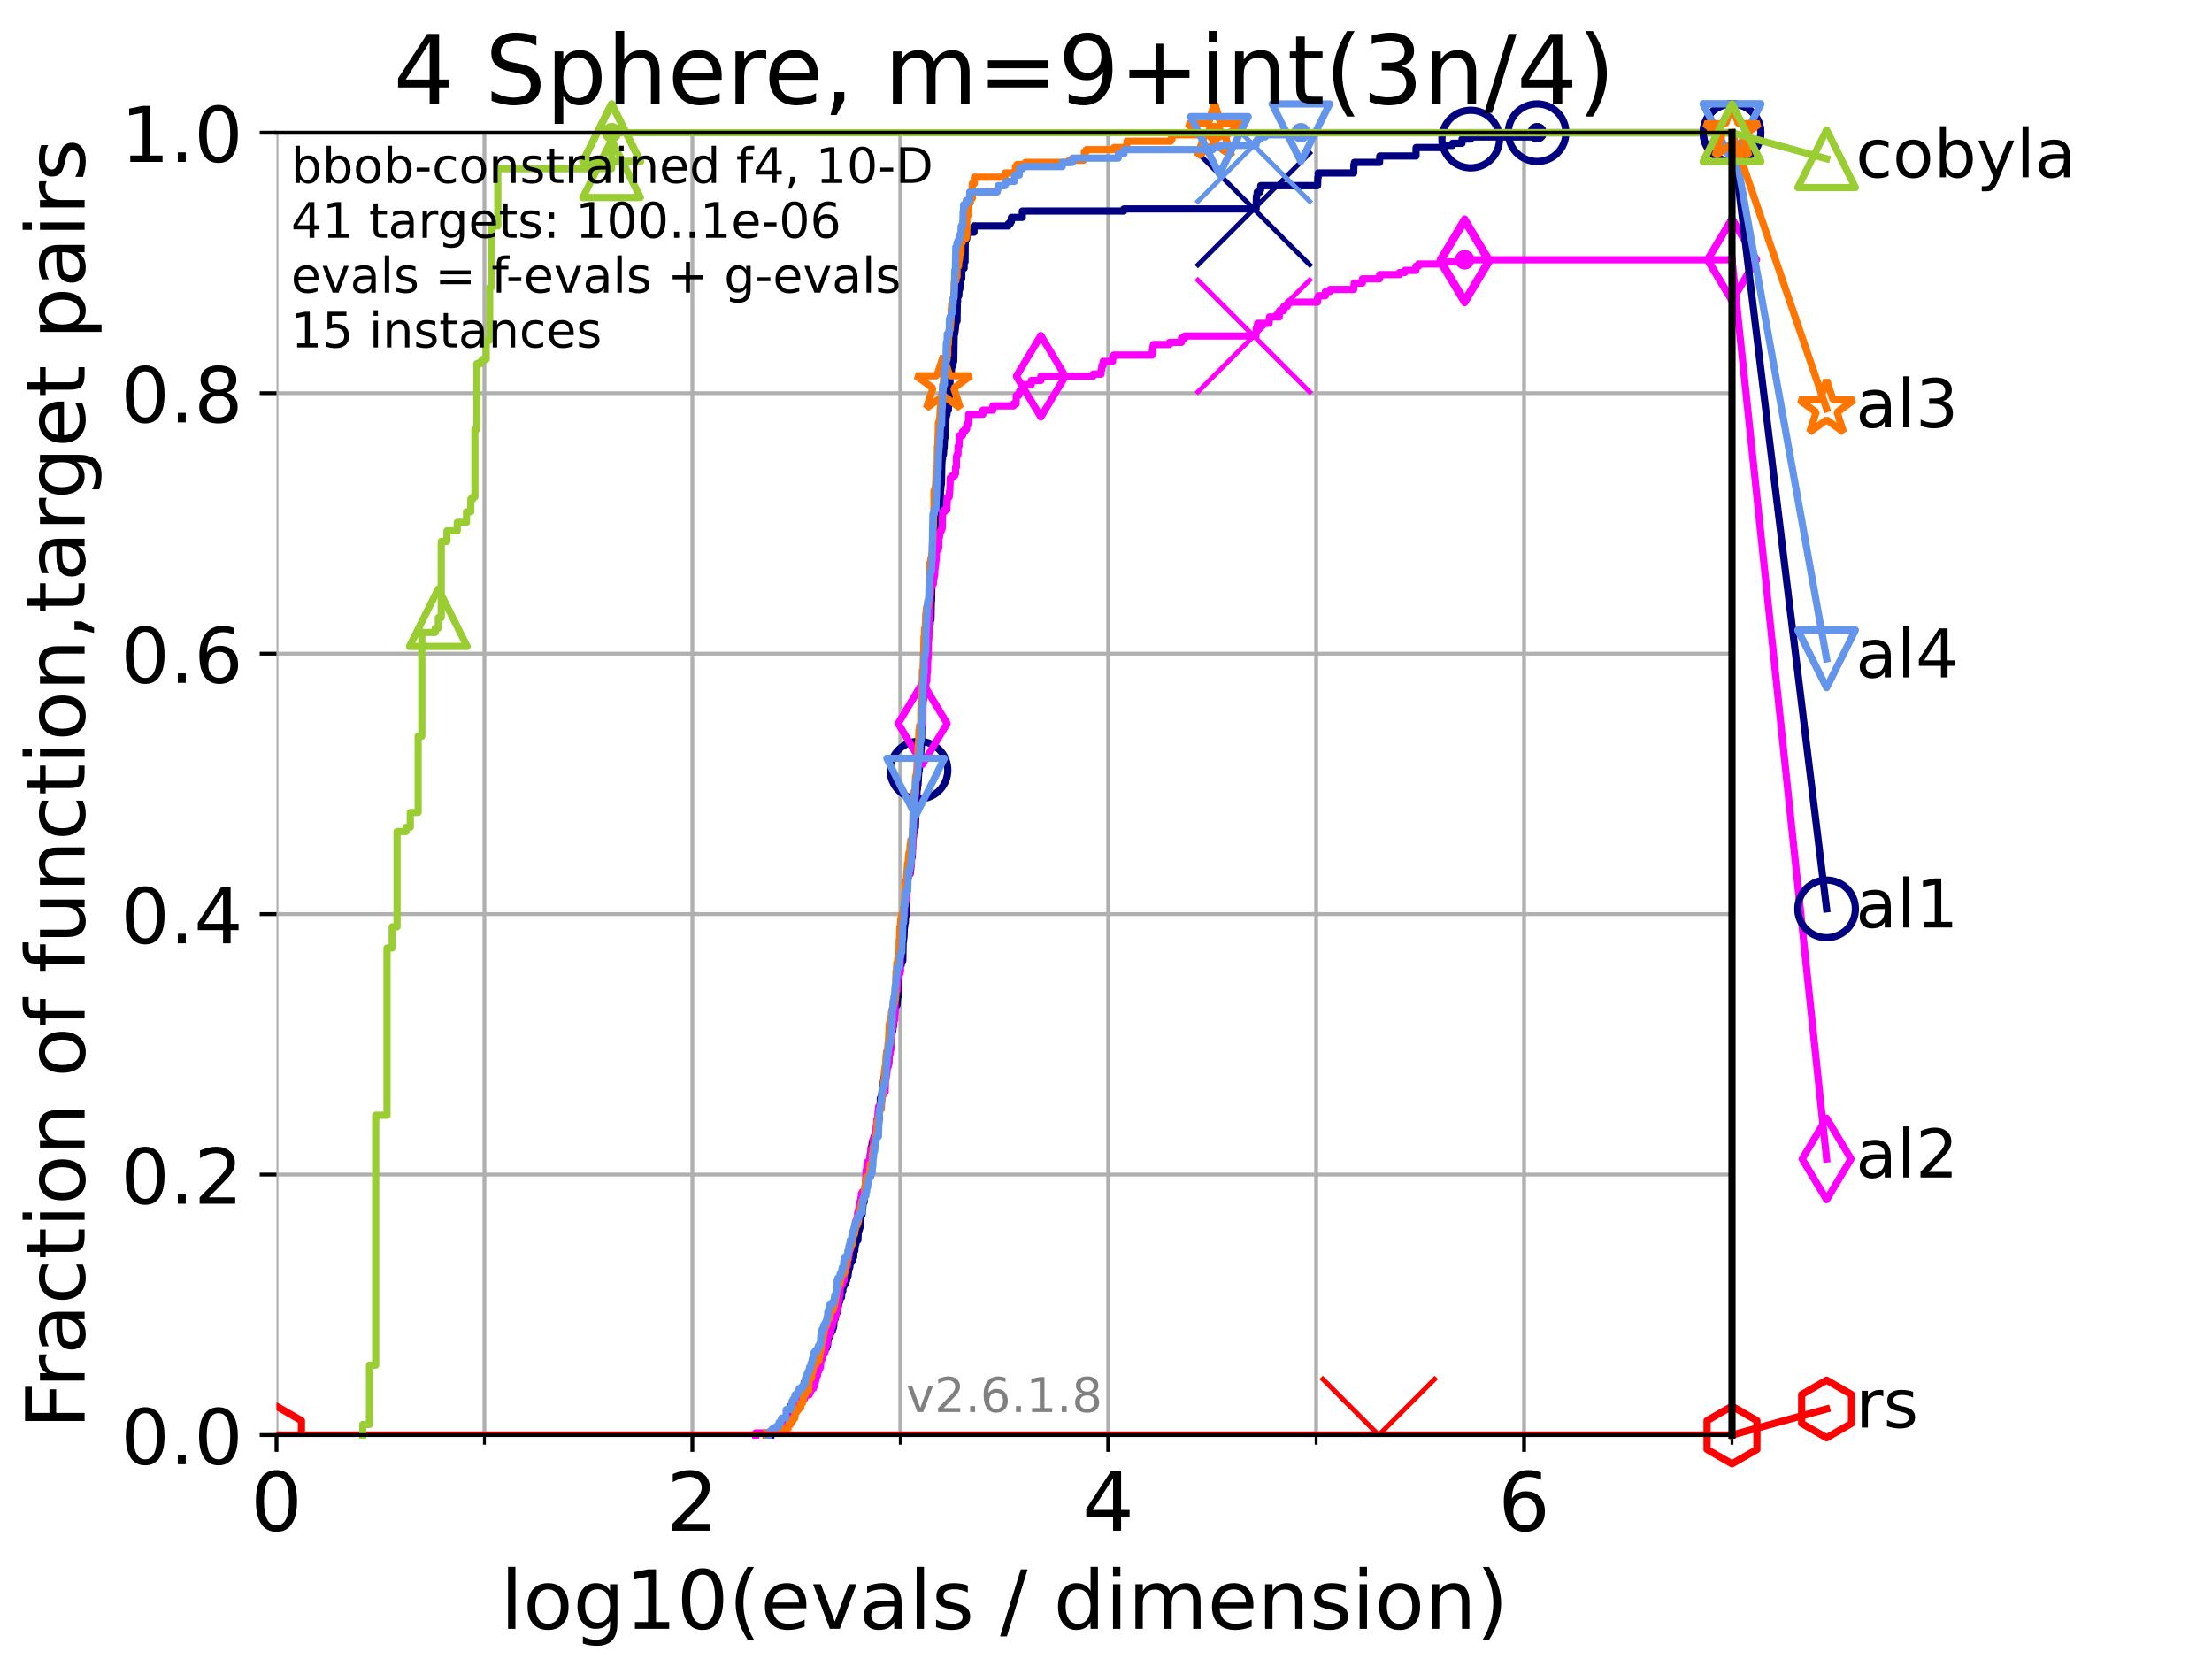 <?xml version="1.0" encoding="utf-8" standalone="no"?>
<!DOCTYPE svg PUBLIC "-//W3C//DTD SVG 1.1//EN"
  "http://www.w3.org/Graphics/SVG/1.1/DTD/svg11.dtd">
<!-- Created with matplotlib (https://matplotlib.org/) -->
<svg height="345.6pt" version="1.1" viewBox="0 0 460.8 345.6" width="460.8pt" xmlns="http://www.w3.org/2000/svg" xmlns:xlink="http://www.w3.org/1999/xlink">
 <defs>
  <style type="text/css">*{stroke-linecap:butt;stroke-linejoin:round;}</style>
 </defs>
 <g id="figure_1">
  <g id="patch_1">
   <path d="M 0 345.6 
L 460.8 345.6 
L 460.8 0 
L 0 0 
z
" style="fill:#ffffff;"/>
  </g>
  <g id="axes_1">
   <g id="patch_2">
    <path d="M 57.6 298.944 
L 360.806 298.944 
L 360.806 27.648 
L 57.6 27.648 
z
" style="fill:#ffffff;"/>
   </g>
   <g id="matplotlib.axis_1">
    <g id="xtick_1">
     <g id="line2d_1">
      <path clip-path="url(#pcf759e1a0e)" d="M 57.6 298.944 
L 57.6 27.648 
" style="fill:none;stroke:#b0b0b0;stroke-linecap:square;stroke-width:0.8;"/>
     </g>
     <g id="line2d_2">
      <defs>
       <path d="M 0 0 
L 0 3.5 
" id="mb4cd8af1c8" style="stroke:#000000;stroke-width:0.8;"/>
      </defs>
      <g>
       <use style="stroke:#000000;stroke-width:0.8;" x="57.6" xlink:href="#mb4cd8af1c8" y="298.944"/>
      </g>
     </g>
     <g id="text_1">
      <!-- 0 -->
      <g transform="translate(52.192 318.861)scale(0.17 -0.17)">
       <defs>
        <path d="M 31.781 66.406 
Q 24.172 66.406 20.328 58.906 
Q 16.5 51.422 16.5 36.375 
Q 16.5 21.391 20.328 13.891 
Q 24.172 6.391 31.781 6.391 
Q 39.453 6.391 43.281 13.891 
Q 47.125 21.391 47.125 36.375 
Q 47.125 51.422 43.281 58.906 
Q 39.453 66.406 31.781 66.406 
z
M 31.781 74.219 
Q 44.047 74.219 50.516 64.516 
Q 56.984 54.828 56.984 36.375 
Q 56.984 17.969 50.516 8.266 
Q 44.047 -1.422 31.781 -1.422 
Q 19.531 -1.422 13.062 8.266 
Q 6.594 17.969 6.594 36.375 
Q 6.594 54.828 13.062 64.516 
Q 19.531 74.219 31.781 74.219 
z
" id="DejaVuSans-48"/>
       </defs>
       <use xlink:href="#DejaVuSans-48"/>
      </g>
     </g>
    </g>
    <g id="xtick_2">
     <g id="line2d_3">
      <path clip-path="url(#pcf759e1a0e)" d="M 144.23 298.944 
L 144.23 27.648 
" style="fill:none;stroke:#b0b0b0;stroke-linecap:square;stroke-width:0.8;"/>
     </g>
     <g id="line2d_4">
      <g>
       <use style="stroke:#000000;stroke-width:0.8;" x="144.23" xlink:href="#mb4cd8af1c8" y="298.944"/>
      </g>
     </g>
     <g id="text_2">
      <!-- 2 -->
      <g transform="translate(138.822 318.861)scale(0.17 -0.17)">
       <defs>
        <path d="M 19.188 8.297 
L 53.609 8.297 
L 53.609 0 
L 7.328 0 
L 7.328 8.297 
Q 12.938 14.109 22.625 23.891 
Q 32.328 33.688 34.812 36.531 
Q 39.547 41.844 41.422 45.531 
Q 43.312 49.219 43.312 52.781 
Q 43.312 58.594 39.234 62.25 
Q 35.156 65.922 28.609 65.922 
Q 23.969 65.922 18.812 64.312 
Q 13.672 62.703 7.812 59.422 
L 7.812 69.391 
Q 13.766 71.781 18.938 73 
Q 24.125 74.219 28.422 74.219 
Q 39.75 74.219 46.484 68.547 
Q 53.219 62.891 53.219 53.422 
Q 53.219 48.922 51.531 44.891 
Q 49.859 40.875 45.406 35.406 
Q 44.188 33.984 37.641 27.219 
Q 31.109 20.453 19.188 8.297 
z
" id="DejaVuSans-50"/>
       </defs>
       <use xlink:href="#DejaVuSans-50"/>
      </g>
     </g>
    </g>
    <g id="xtick_3">
     <g id="line2d_5">
      <path clip-path="url(#pcf759e1a0e)" d="M 230.861 298.944 
L 230.861 27.648 
" style="fill:none;stroke:#b0b0b0;stroke-linecap:square;stroke-width:0.8;"/>
     </g>
     <g id="line2d_6">
      <g>
       <use style="stroke:#000000;stroke-width:0.8;" x="230.861" xlink:href="#mb4cd8af1c8" y="298.944"/>
      </g>
     </g>
     <g id="text_3">
      <!-- 4 -->
      <g transform="translate(225.453 318.861)scale(0.17 -0.17)">
       <defs>
        <path d="M 37.797 64.312 
L 12.891 25.391 
L 37.797 25.391 
z
M 35.203 72.906 
L 47.609 72.906 
L 47.609 25.391 
L 58.016 25.391 
L 58.016 17.188 
L 47.609 17.188 
L 47.609 0 
L 37.797 0 
L 37.797 17.188 
L 4.891 17.188 
L 4.891 26.703 
z
" id="DejaVuSans-52"/>
       </defs>
       <use xlink:href="#DejaVuSans-52"/>
      </g>
     </g>
    </g>
    <g id="xtick_4">
     <g id="line2d_7">
      <path clip-path="url(#pcf759e1a0e)" d="M 317.491 298.944 
L 317.491 27.648 
" style="fill:none;stroke:#b0b0b0;stroke-linecap:square;stroke-width:0.8;"/>
     </g>
     <g id="line2d_8">
      <g>
       <use style="stroke:#000000;stroke-width:0.8;" x="317.491" xlink:href="#mb4cd8af1c8" y="298.944"/>
      </g>
     </g>
     <g id="text_4">
      <!-- 6 -->
      <g transform="translate(312.083 318.861)scale(0.17 -0.17)">
       <defs>
        <path d="M 33.016 40.375 
Q 26.375 40.375 22.484 35.828 
Q 18.609 31.297 18.609 23.391 
Q 18.609 15.531 22.484 10.953 
Q 26.375 6.391 33.016 6.391 
Q 39.656 6.391 43.531 10.953 
Q 47.406 15.531 47.406 23.391 
Q 47.406 31.297 43.531 35.828 
Q 39.656 40.375 33.016 40.375 
z
M 52.594 71.297 
L 52.594 62.312 
Q 48.875 64.062 45.094 64.984 
Q 41.312 65.922 37.594 65.922 
Q 27.828 65.922 22.672 59.328 
Q 17.531 52.734 16.797 39.406 
Q 19.672 43.656 24.016 45.922 
Q 28.375 48.188 33.594 48.188 
Q 44.578 48.188 50.953 41.516 
Q 57.328 34.859 57.328 23.391 
Q 57.328 12.156 50.688 5.359 
Q 44.047 -1.422 33.016 -1.422 
Q 20.359 -1.422 13.672 8.266 
Q 6.984 17.969 6.984 36.375 
Q 6.984 53.656 15.188 63.938 
Q 23.391 74.219 37.203 74.219 
Q 40.922 74.219 44.703 73.484 
Q 48.484 72.75 52.594 71.297 
z
" id="DejaVuSans-54"/>
       </defs>
       <use xlink:href="#DejaVuSans-54"/>
      </g>
     </g>
    </g>
    <g id="xtick_5">
     <g id="line2d_9">
      <path clip-path="url(#pcf759e1a0e)" d="M 100.915 298.944 
L 100.915 27.648 
" style="fill:none;stroke:#b0b0b0;stroke-linecap:square;stroke-width:0.8;"/>
     </g>
     <g id="line2d_10">
      <defs>
       <path d="M 0 0 
L 0 2 
" id="m4cae6c5057" style="stroke:#000000;stroke-width:0.6;"/>
      </defs>
      <g>
       <use style="stroke:#000000;stroke-width:0.6;" x="100.915" xlink:href="#m4cae6c5057" y="298.944"/>
      </g>
     </g>
    </g>
    <g id="xtick_6">
     <g id="line2d_11">
      <path clip-path="url(#pcf759e1a0e)" d="M 187.546 298.944 
L 187.546 27.648 
" style="fill:none;stroke:#b0b0b0;stroke-linecap:square;stroke-width:0.8;"/>
     </g>
     <g id="line2d_12">
      <g>
       <use style="stroke:#000000;stroke-width:0.6;" x="187.546" xlink:href="#m4cae6c5057" y="298.944"/>
      </g>
     </g>
    </g>
    <g id="xtick_7">
     <g id="line2d_13">
      <path clip-path="url(#pcf759e1a0e)" d="M 274.176 298.944 
L 274.176 27.648 
" style="fill:none;stroke:#b0b0b0;stroke-linecap:square;stroke-width:0.8;"/>
     </g>
     <g id="line2d_14">
      <g>
       <use style="stroke:#000000;stroke-width:0.6;" x="274.176" xlink:href="#m4cae6c5057" y="298.944"/>
      </g>
     </g>
    </g>
    <g id="xtick_8">
     <g id="line2d_15">
      <path clip-path="url(#pcf759e1a0e)" d="M 360.806 298.944 
L 360.806 27.648 
" style="fill:none;stroke:#b0b0b0;stroke-linecap:square;stroke-width:0.8;"/>
     </g>
     <g id="line2d_16">
      <g>
       <use style="stroke:#000000;stroke-width:0.6;" x="360.806" xlink:href="#m4cae6c5057" y="298.944"/>
      </g>
     </g>
    </g>
    <g id="text_5">
     <!-- log10(evals / dimension) -->
     <g transform="translate(104.239 339.314)scale(0.17 -0.17)">
      <defs>
       <path d="M 9.422 75.984 
L 18.406 75.984 
L 18.406 0 
L 9.422 0 
z
" id="DejaVuSans-108"/>
       <path d="M 30.609 48.391 
Q 23.391 48.391 19.188 42.75 
Q 14.984 37.109 14.984 27.297 
Q 14.984 17.484 19.156 11.844 
Q 23.344 6.203 30.609 6.203 
Q 37.797 6.203 41.984 11.859 
Q 46.188 17.531 46.188 27.297 
Q 46.188 37.016 41.984 42.703 
Q 37.797 48.391 30.609 48.391 
z
M 30.609 56 
Q 42.328 56 49.016 48.375 
Q 55.719 40.766 55.719 27.297 
Q 55.719 13.875 49.016 6.219 
Q 42.328 -1.422 30.609 -1.422 
Q 18.844 -1.422 12.172 6.219 
Q 5.516 13.875 5.516 27.297 
Q 5.516 40.766 12.172 48.375 
Q 18.844 56 30.609 56 
z
" id="DejaVuSans-111"/>
       <path d="M 45.406 27.984 
Q 45.406 37.75 41.375 43.109 
Q 37.359 48.484 30.078 48.484 
Q 22.859 48.484 18.828 43.109 
Q 14.797 37.75 14.797 27.984 
Q 14.797 18.266 18.828 12.891 
Q 22.859 7.516 30.078 7.516 
Q 37.359 7.516 41.375 12.891 
Q 45.406 18.266 45.406 27.984 
z
M 54.391 6.781 
Q 54.391 -7.172 48.188 -13.984 
Q 42 -20.797 29.203 -20.797 
Q 24.469 -20.797 20.266 -20.094 
Q 16.062 -19.391 12.109 -17.922 
L 12.109 -9.188 
Q 16.062 -11.328 19.922 -12.344 
Q 23.781 -13.375 27.781 -13.375 
Q 36.625 -13.375 41.016 -8.766 
Q 45.406 -4.156 45.406 5.172 
L 45.406 9.625 
Q 42.625 4.781 38.281 2.391 
Q 33.938 0 27.875 0 
Q 17.828 0 11.672 7.656 
Q 5.516 15.328 5.516 27.984 
Q 5.516 40.672 11.672 48.328 
Q 17.828 56 27.875 56 
Q 33.938 56 38.281 53.609 
Q 42.625 51.219 45.406 46.391 
L 45.406 54.688 
L 54.391 54.688 
z
" id="DejaVuSans-103"/>
       <path d="M 12.406 8.297 
L 28.516 8.297 
L 28.516 63.922 
L 10.984 60.406 
L 10.984 69.391 
L 28.422 72.906 
L 38.281 72.906 
L 38.281 8.297 
L 54.391 8.297 
L 54.391 0 
L 12.406 0 
z
" id="DejaVuSans-49"/>
       <path d="M 31 75.875 
Q 24.469 64.656 21.281 53.656 
Q 18.109 42.672 18.109 31.391 
Q 18.109 20.125 21.312 9.062 
Q 24.516 -2 31 -13.188 
L 23.188 -13.188 
Q 15.875 -1.703 12.234 9.375 
Q 8.594 20.453 8.594 31.391 
Q 8.594 42.281 12.203 53.312 
Q 15.828 64.359 23.188 75.875 
z
" id="DejaVuSans-40"/>
       <path d="M 56.203 29.594 
L 56.203 25.203 
L 14.891 25.203 
Q 15.484 15.922 20.484 11.062 
Q 25.484 6.203 34.422 6.203 
Q 39.594 6.203 44.453 7.469 
Q 49.312 8.734 54.109 11.281 
L 54.109 2.781 
Q 49.266 0.734 44.188 -0.344 
Q 39.109 -1.422 33.891 -1.422 
Q 20.797 -1.422 13.156 6.188 
Q 5.516 13.812 5.516 26.812 
Q 5.516 40.234 12.766 48.109 
Q 20.016 56 32.328 56 
Q 43.359 56 49.781 48.891 
Q 56.203 41.797 56.203 29.594 
z
M 47.219 32.234 
Q 47.125 39.594 43.094 43.984 
Q 39.062 48.391 32.422 48.391 
Q 24.906 48.391 20.391 44.141 
Q 15.875 39.891 15.188 32.172 
z
" id="DejaVuSans-101"/>
       <path d="M 2.984 54.688 
L 12.5 54.688 
L 29.594 8.797 
L 46.688 54.688 
L 56.203 54.688 
L 35.688 0 
L 23.484 0 
z
" id="DejaVuSans-118"/>
       <path d="M 34.281 27.484 
Q 23.391 27.484 19.188 25 
Q 14.984 22.516 14.984 16.5 
Q 14.984 11.719 18.141 8.906 
Q 21.297 6.109 26.703 6.109 
Q 34.188 6.109 38.703 11.406 
Q 43.219 16.703 43.219 25.484 
L 43.219 27.484 
z
M 52.203 31.203 
L 52.203 0 
L 43.219 0 
L 43.219 8.297 
Q 40.141 3.328 35.547 0.953 
Q 30.953 -1.422 24.312 -1.422 
Q 15.922 -1.422 10.953 3.297 
Q 6 8.016 6 15.922 
Q 6 25.141 12.172 29.828 
Q 18.359 34.516 30.609 34.516 
L 43.219 34.516 
L 43.219 35.406 
Q 43.219 41.609 39.141 45 
Q 35.062 48.391 27.688 48.391 
Q 23 48.391 18.547 47.266 
Q 14.109 46.141 10.016 43.891 
L 10.016 52.203 
Q 14.938 54.109 19.578 55.047 
Q 24.219 56 28.609 56 
Q 40.484 56 46.344 49.844 
Q 52.203 43.703 52.203 31.203 
z
" id="DejaVuSans-97"/>
       <path d="M 44.281 53.078 
L 44.281 44.578 
Q 40.484 46.531 36.375 47.5 
Q 32.281 48.484 27.875 48.484 
Q 21.188 48.484 17.844 46.438 
Q 14.5 44.391 14.5 40.281 
Q 14.5 37.156 16.891 35.375 
Q 19.281 33.594 26.516 31.984 
L 29.594 31.297 
Q 39.156 29.25 43.188 25.516 
Q 47.219 21.781 47.219 15.094 
Q 47.219 7.469 41.188 3.016 
Q 35.156 -1.422 24.609 -1.422 
Q 20.219 -1.422 15.453 -0.562 
Q 10.688 0.297 5.422 2 
L 5.422 11.281 
Q 10.406 8.688 15.234 7.391 
Q 20.062 6.109 24.812 6.109 
Q 31.156 6.109 34.562 8.281 
Q 37.984 10.453 37.984 14.406 
Q 37.984 18.062 35.516 20.016 
Q 33.062 21.969 24.703 23.781 
L 21.578 24.516 
Q 13.234 26.266 9.516 29.906 
Q 5.812 33.547 5.812 39.891 
Q 5.812 47.609 11.281 51.797 
Q 16.75 56 26.812 56 
Q 31.781 56 36.172 55.266 
Q 40.578 54.547 44.281 53.078 
z
" id="DejaVuSans-115"/>
       <path id="DejaVuSans-32"/>
       <path d="M 25.391 72.906 
L 33.688 72.906 
L 8.297 -9.281 
L 0 -9.281 
z
" id="DejaVuSans-47"/>
       <path d="M 45.406 46.391 
L 45.406 75.984 
L 54.391 75.984 
L 54.391 0 
L 45.406 0 
L 45.406 8.203 
Q 42.578 3.328 38.25 0.953 
Q 33.938 -1.422 27.875 -1.422 
Q 17.969 -1.422 11.734 6.484 
Q 5.516 14.406 5.516 27.297 
Q 5.516 40.188 11.734 48.094 
Q 17.969 56 27.875 56 
Q 33.938 56 38.25 53.625 
Q 42.578 51.266 45.406 46.391 
z
M 14.797 27.297 
Q 14.797 17.391 18.875 11.75 
Q 22.953 6.109 30.078 6.109 
Q 37.203 6.109 41.297 11.75 
Q 45.406 17.391 45.406 27.297 
Q 45.406 37.203 41.297 42.844 
Q 37.203 48.484 30.078 48.484 
Q 22.953 48.484 18.875 42.844 
Q 14.797 37.203 14.797 27.297 
z
" id="DejaVuSans-100"/>
       <path d="M 9.422 54.688 
L 18.406 54.688 
L 18.406 0 
L 9.422 0 
z
M 9.422 75.984 
L 18.406 75.984 
L 18.406 64.594 
L 9.422 64.594 
z
" id="DejaVuSans-105"/>
       <path d="M 52 44.188 
Q 55.375 50.25 60.062 53.125 
Q 64.75 56 71.094 56 
Q 79.641 56 84.281 50.016 
Q 88.922 44.047 88.922 33.016 
L 88.922 0 
L 79.891 0 
L 79.891 32.719 
Q 79.891 40.578 77.094 44.375 
Q 74.312 48.188 68.609 48.188 
Q 61.625 48.188 57.562 43.547 
Q 53.516 38.922 53.516 30.906 
L 53.516 0 
L 44.484 0 
L 44.484 32.719 
Q 44.484 40.625 41.703 44.406 
Q 38.922 48.188 33.109 48.188 
Q 26.219 48.188 22.156 43.531 
Q 18.109 38.875 18.109 30.906 
L 18.109 0 
L 9.078 0 
L 9.078 54.688 
L 18.109 54.688 
L 18.109 46.188 
Q 21.188 51.219 25.484 53.609 
Q 29.781 56 35.688 56 
Q 41.656 56 45.828 52.969 
Q 50 49.953 52 44.188 
z
" id="DejaVuSans-109"/>
       <path d="M 54.891 33.016 
L 54.891 0 
L 45.906 0 
L 45.906 32.719 
Q 45.906 40.484 42.875 44.328 
Q 39.844 48.188 33.797 48.188 
Q 26.516 48.188 22.312 43.547 
Q 18.109 38.922 18.109 30.906 
L 18.109 0 
L 9.078 0 
L 9.078 54.688 
L 18.109 54.688 
L 18.109 46.188 
Q 21.344 51.125 25.703 53.562 
Q 30.078 56 35.797 56 
Q 45.219 56 50.047 50.172 
Q 54.891 44.344 54.891 33.016 
z
" id="DejaVuSans-110"/>
       <path d="M 8.016 75.875 
L 15.828 75.875 
Q 23.141 64.359 26.781 53.312 
Q 30.422 42.281 30.422 31.391 
Q 30.422 20.453 26.781 9.375 
Q 23.141 -1.703 15.828 -13.188 
L 8.016 -13.188 
Q 14.5 -2 17.703 9.062 
Q 20.906 20.125 20.906 31.391 
Q 20.906 42.672 17.703 53.656 
Q 14.5 64.656 8.016 75.875 
z
" id="DejaVuSans-41"/>
      </defs>
      <use xlink:href="#DejaVuSans-108"/>
      <use x="27.783" xlink:href="#DejaVuSans-111"/>
      <use x="88.965" xlink:href="#DejaVuSans-103"/>
      <use x="152.441" xlink:href="#DejaVuSans-49"/>
      <use x="216.064" xlink:href="#DejaVuSans-48"/>
      <use x="279.688" xlink:href="#DejaVuSans-40"/>
      <use x="318.701" xlink:href="#DejaVuSans-101"/>
      <use x="380.225" xlink:href="#DejaVuSans-118"/>
      <use x="439.404" xlink:href="#DejaVuSans-97"/>
      <use x="500.684" xlink:href="#DejaVuSans-108"/>
      <use x="528.467" xlink:href="#DejaVuSans-115"/>
      <use x="580.566" xlink:href="#DejaVuSans-32"/>
      <use x="612.354" xlink:href="#DejaVuSans-47"/>
      <use x="646.045" xlink:href="#DejaVuSans-32"/>
      <use x="677.832" xlink:href="#DejaVuSans-100"/>
      <use x="741.309" xlink:href="#DejaVuSans-105"/>
      <use x="769.092" xlink:href="#DejaVuSans-109"/>
      <use x="866.504" xlink:href="#DejaVuSans-101"/>
      <use x="928.027" xlink:href="#DejaVuSans-110"/>
      <use x="991.406" xlink:href="#DejaVuSans-115"/>
      <use x="1043.506" xlink:href="#DejaVuSans-105"/>
      <use x="1071.289" xlink:href="#DejaVuSans-111"/>
      <use x="1132.471" xlink:href="#DejaVuSans-110"/>
      <use x="1195.85" xlink:href="#DejaVuSans-41"/>
     </g>
    </g>
   </g>
   <g id="matplotlib.axis_2">
    <g id="ytick_1">
     <g id="line2d_17">
      <path clip-path="url(#pcf759e1a0e)" d="M 57.6 298.944 
L 360.806 298.944 
" style="fill:none;stroke:#b0b0b0;stroke-linecap:square;stroke-width:0.8;"/>
     </g>
     <g id="line2d_18">
      <defs>
       <path d="M 0 0 
L -3.5 0 
" id="maa3335d840" style="stroke:#000000;stroke-width:0.8;"/>
      </defs>
      <g>
       <use style="stroke:#000000;stroke-width:0.8;" x="57.6" xlink:href="#maa3335d840" y="298.944"/>
      </g>
     </g>
     <g id="text_6">
      <!-- 0.0 -->
      <g transform="translate(25.155 305.023)scale(0.16 -0.16)">
       <defs>
        <path d="M 10.688 12.406 
L 21 12.406 
L 21 0 
L 10.688 0 
z
" id="DejaVuSans-46"/>
       </defs>
       <use xlink:href="#DejaVuSans-48"/>
       <use x="63.623" xlink:href="#DejaVuSans-46"/>
       <use x="95.41" xlink:href="#DejaVuSans-48"/>
      </g>
     </g>
    </g>
    <g id="ytick_2">
     <g id="line2d_19">
      <path clip-path="url(#pcf759e1a0e)" d="M 57.6 244.685 
L 360.806 244.685 
" style="fill:none;stroke:#b0b0b0;stroke-linecap:square;stroke-width:0.8;"/>
     </g>
     <g id="line2d_20">
      <g>
       <use style="stroke:#000000;stroke-width:0.8;" x="57.6" xlink:href="#maa3335d840" y="244.685"/>
      </g>
     </g>
     <g id="text_7">
      <!-- 0.2 -->
      <g transform="translate(25.155 250.764)scale(0.16 -0.16)">
       <use xlink:href="#DejaVuSans-48"/>
       <use x="63.623" xlink:href="#DejaVuSans-46"/>
       <use x="95.41" xlink:href="#DejaVuSans-50"/>
      </g>
     </g>
    </g>
    <g id="ytick_3">
     <g id="line2d_21">
      <path clip-path="url(#pcf759e1a0e)" d="M 57.6 190.426 
L 360.806 190.426 
" style="fill:none;stroke:#b0b0b0;stroke-linecap:square;stroke-width:0.8;"/>
     </g>
     <g id="line2d_22">
      <g>
       <use style="stroke:#000000;stroke-width:0.8;" x="57.6" xlink:href="#maa3335d840" y="190.426"/>
      </g>
     </g>
     <g id="text_8">
      <!-- 0.4 -->
      <g transform="translate(25.155 196.504)scale(0.16 -0.16)">
       <use xlink:href="#DejaVuSans-48"/>
       <use x="63.623" xlink:href="#DejaVuSans-46"/>
       <use x="95.41" xlink:href="#DejaVuSans-52"/>
      </g>
     </g>
    </g>
    <g id="ytick_4">
     <g id="line2d_23">
      <path clip-path="url(#pcf759e1a0e)" d="M 57.6 136.166 
L 360.806 136.166 
" style="fill:none;stroke:#b0b0b0;stroke-linecap:square;stroke-width:0.8;"/>
     </g>
     <g id="line2d_24">
      <g>
       <use style="stroke:#000000;stroke-width:0.8;" x="57.6" xlink:href="#maa3335d840" y="136.166"/>
      </g>
     </g>
     <g id="text_9">
      <!-- 0.6 -->
      <g transform="translate(25.155 142.245)scale(0.16 -0.16)">
       <use xlink:href="#DejaVuSans-48"/>
       <use x="63.623" xlink:href="#DejaVuSans-46"/>
       <use x="95.41" xlink:href="#DejaVuSans-54"/>
      </g>
     </g>
    </g>
    <g id="ytick_5">
     <g id="line2d_25">
      <path clip-path="url(#pcf759e1a0e)" d="M 57.6 81.907 
L 360.806 81.907 
" style="fill:none;stroke:#b0b0b0;stroke-linecap:square;stroke-width:0.8;"/>
     </g>
     <g id="line2d_26">
      <g>
       <use style="stroke:#000000;stroke-width:0.8;" x="57.6" xlink:href="#maa3335d840" y="81.907"/>
      </g>
     </g>
     <g id="text_10">
      <!-- 0.8 -->
      <g transform="translate(25.155 87.986)scale(0.16 -0.16)">
       <defs>
        <path d="M 31.781 34.625 
Q 24.75 34.625 20.719 30.859 
Q 16.703 27.094 16.703 20.516 
Q 16.703 13.922 20.719 10.156 
Q 24.75 6.391 31.781 6.391 
Q 38.812 6.391 42.859 10.172 
Q 46.922 13.969 46.922 20.516 
Q 46.922 27.094 42.891 30.859 
Q 38.875 34.625 31.781 34.625 
z
M 21.922 38.812 
Q 15.578 40.375 12.031 44.719 
Q 8.5 49.078 8.5 55.328 
Q 8.5 64.062 14.719 69.141 
Q 20.953 74.219 31.781 74.219 
Q 42.672 74.219 48.875 69.141 
Q 55.078 64.062 55.078 55.328 
Q 55.078 49.078 51.531 44.719 
Q 48 40.375 41.703 38.812 
Q 48.828 37.156 52.797 32.312 
Q 56.781 27.484 56.781 20.516 
Q 56.781 9.906 50.312 4.234 
Q 43.844 -1.422 31.781 -1.422 
Q 19.734 -1.422 13.25 4.234 
Q 6.781 9.906 6.781 20.516 
Q 6.781 27.484 10.781 32.312 
Q 14.797 37.156 21.922 38.812 
z
M 18.312 54.391 
Q 18.312 48.734 21.844 45.562 
Q 25.391 42.391 31.781 42.391 
Q 38.141 42.391 41.719 45.562 
Q 45.312 48.734 45.312 54.391 
Q 45.312 60.062 41.719 63.234 
Q 38.141 66.406 31.781 66.406 
Q 25.391 66.406 21.844 63.234 
Q 18.312 60.062 18.312 54.391 
z
" id="DejaVuSans-56"/>
       </defs>
       <use xlink:href="#DejaVuSans-48"/>
       <use x="63.623" xlink:href="#DejaVuSans-46"/>
       <use x="95.41" xlink:href="#DejaVuSans-56"/>
      </g>
     </g>
    </g>
    <g id="ytick_6">
     <g id="line2d_27">
      <path clip-path="url(#pcf759e1a0e)" d="M 57.6 27.648 
L 360.806 27.648 
" style="fill:none;stroke:#b0b0b0;stroke-linecap:square;stroke-width:0.8;"/>
     </g>
     <g id="line2d_28">
      <g>
       <use style="stroke:#000000;stroke-width:0.8;" x="57.6" xlink:href="#maa3335d840" y="27.648"/>
      </g>
     </g>
     <g id="text_11">
      <!-- 1.0 -->
      <g transform="translate(25.155 33.727)scale(0.16 -0.16)">
       <use xlink:href="#DejaVuSans-49"/>
       <use x="63.623" xlink:href="#DejaVuSans-46"/>
       <use x="95.41" xlink:href="#DejaVuSans-48"/>
      </g>
     </g>
    </g>
    <g id="text_12">
     <!-- Fraction of function,target pairs -->
     <g transform="translate(17.62 297.681)rotate(-90)scale(0.17 -0.17)">
      <defs>
       <path d="M 9.812 72.906 
L 51.703 72.906 
L 51.703 64.594 
L 19.672 64.594 
L 19.672 43.109 
L 48.578 43.109 
L 48.578 34.812 
L 19.672 34.812 
L 19.672 0 
L 9.812 0 
z
" id="DejaVuSans-70"/>
       <path d="M 41.109 46.297 
Q 39.594 47.172 37.812 47.578 
Q 36.031 48 33.891 48 
Q 26.266 48 22.188 43.047 
Q 18.109 38.094 18.109 28.812 
L 18.109 0 
L 9.078 0 
L 9.078 54.688 
L 18.109 54.688 
L 18.109 46.188 
Q 20.953 51.172 25.484 53.578 
Q 30.031 56 36.531 56 
Q 37.453 56 38.578 55.875 
Q 39.703 55.766 41.062 55.516 
z
" id="DejaVuSans-114"/>
       <path d="M 48.781 52.594 
L 48.781 44.188 
Q 44.969 46.297 41.141 47.344 
Q 37.312 48.391 33.406 48.391 
Q 24.656 48.391 19.812 42.844 
Q 14.984 37.312 14.984 27.297 
Q 14.984 17.281 19.812 11.734 
Q 24.656 6.203 33.406 6.203 
Q 37.312 6.203 41.141 7.25 
Q 44.969 8.297 48.781 10.406 
L 48.781 2.094 
Q 45.016 0.344 40.984 -0.531 
Q 36.969 -1.422 32.422 -1.422 
Q 20.062 -1.422 12.781 6.344 
Q 5.516 14.109 5.516 27.297 
Q 5.516 40.672 12.859 48.328 
Q 20.219 56 33.016 56 
Q 37.156 56 41.109 55.141 
Q 45.062 54.297 48.781 52.594 
z
" id="DejaVuSans-99"/>
       <path d="M 18.312 70.219 
L 18.312 54.688 
L 36.812 54.688 
L 36.812 47.703 
L 18.312 47.703 
L 18.312 18.016 
Q 18.312 11.328 20.141 9.422 
Q 21.969 7.516 27.594 7.516 
L 36.812 7.516 
L 36.812 0 
L 27.594 0 
Q 17.188 0 13.234 3.875 
Q 9.281 7.766 9.281 18.016 
L 9.281 47.703 
L 2.688 47.703 
L 2.688 54.688 
L 9.281 54.688 
L 9.281 70.219 
z
" id="DejaVuSans-116"/>
       <path d="M 37.109 75.984 
L 37.109 68.5 
L 28.516 68.5 
Q 23.688 68.5 21.797 66.547 
Q 19.922 64.594 19.922 59.516 
L 19.922 54.688 
L 34.719 54.688 
L 34.719 47.703 
L 19.922 47.703 
L 19.922 0 
L 10.891 0 
L 10.891 47.703 
L 2.297 47.703 
L 2.297 54.688 
L 10.891 54.688 
L 10.891 58.5 
Q 10.891 67.625 15.141 71.797 
Q 19.391 75.984 28.609 75.984 
z
" id="DejaVuSans-102"/>
       <path d="M 8.5 21.578 
L 8.5 54.688 
L 17.484 54.688 
L 17.484 21.922 
Q 17.484 14.156 20.5 10.266 
Q 23.531 6.391 29.594 6.391 
Q 36.859 6.391 41.078 11.031 
Q 45.312 15.672 45.312 23.688 
L 45.312 54.688 
L 54.297 54.688 
L 54.297 0 
L 45.312 0 
L 45.312 8.406 
Q 42.047 3.422 37.719 1 
Q 33.406 -1.422 27.688 -1.422 
Q 18.266 -1.422 13.375 4.438 
Q 8.5 10.297 8.5 21.578 
z
M 31.109 56 
z
" id="DejaVuSans-117"/>
       <path d="M 11.719 12.406 
L 22.016 12.406 
L 22.016 4 
L 14.016 -11.625 
L 7.719 -11.625 
L 11.719 4 
z
" id="DejaVuSans-44"/>
       <path d="M 18.109 8.203 
L 18.109 -20.797 
L 9.078 -20.797 
L 9.078 54.688 
L 18.109 54.688 
L 18.109 46.391 
Q 20.953 51.266 25.266 53.625 
Q 29.594 56 35.594 56 
Q 45.562 56 51.781 48.094 
Q 58.016 40.188 58.016 27.297 
Q 58.016 14.406 51.781 6.484 
Q 45.562 -1.422 35.594 -1.422 
Q 29.594 -1.422 25.266 0.953 
Q 20.953 3.328 18.109 8.203 
z
M 48.688 27.297 
Q 48.688 37.203 44.609 42.844 
Q 40.531 48.484 33.406 48.484 
Q 26.266 48.484 22.188 42.844 
Q 18.109 37.203 18.109 27.297 
Q 18.109 17.391 22.188 11.75 
Q 26.266 6.109 33.406 6.109 
Q 40.531 6.109 44.609 11.75 
Q 48.688 17.391 48.688 27.297 
z
" id="DejaVuSans-112"/>
      </defs>
      <use xlink:href="#DejaVuSans-70"/>
      <use x="50.27" xlink:href="#DejaVuSans-114"/>
      <use x="91.383" xlink:href="#DejaVuSans-97"/>
      <use x="152.662" xlink:href="#DejaVuSans-99"/>
      <use x="207.643" xlink:href="#DejaVuSans-116"/>
      <use x="246.852" xlink:href="#DejaVuSans-105"/>
      <use x="274.635" xlink:href="#DejaVuSans-111"/>
      <use x="335.816" xlink:href="#DejaVuSans-110"/>
      <use x="399.195" xlink:href="#DejaVuSans-32"/>
      <use x="430.982" xlink:href="#DejaVuSans-111"/>
      <use x="492.164" xlink:href="#DejaVuSans-102"/>
      <use x="527.369" xlink:href="#DejaVuSans-32"/>
      <use x="559.156" xlink:href="#DejaVuSans-102"/>
      <use x="594.361" xlink:href="#DejaVuSans-117"/>
      <use x="657.74" xlink:href="#DejaVuSans-110"/>
      <use x="721.119" xlink:href="#DejaVuSans-99"/>
      <use x="776.1" xlink:href="#DejaVuSans-116"/>
      <use x="815.309" xlink:href="#DejaVuSans-105"/>
      <use x="843.092" xlink:href="#DejaVuSans-111"/>
      <use x="904.273" xlink:href="#DejaVuSans-110"/>
      <use x="967.652" xlink:href="#DejaVuSans-44"/>
      <use x="999.439" xlink:href="#DejaVuSans-116"/>
      <use x="1038.648" xlink:href="#DejaVuSans-97"/>
      <use x="1099.928" xlink:href="#DejaVuSans-114"/>
      <use x="1139.291" xlink:href="#DejaVuSans-103"/>
      <use x="1202.768" xlink:href="#DejaVuSans-101"/>
      <use x="1264.291" xlink:href="#DejaVuSans-116"/>
      <use x="1303.5" xlink:href="#DejaVuSans-32"/>
      <use x="1335.287" xlink:href="#DejaVuSans-112"/>
      <use x="1398.764" xlink:href="#DejaVuSans-97"/>
      <use x="1460.043" xlink:href="#DejaVuSans-105"/>
      <use x="1487.826" xlink:href="#DejaVuSans-114"/>
      <use x="1528.939" xlink:href="#DejaVuSans-115"/>
     </g>
    </g>
   </g>
   <g id="line2d_29">
    <defs>
     <path d="M 0 1.5 
C 0.398 1.5 0.779 1.342 1.061 1.061 
C 1.342 0.779 1.5 0.398 1.5 0 
C 1.5 -0.398 1.342 -0.779 1.061 -1.061 
C 0.779 -1.342 0.398 -1.5 0 -1.5 
C -0.398 -1.5 -0.779 -1.342 -1.061 -1.061 
C -1.342 -0.779 -1.5 -0.398 -1.5 0 
C -1.5 0.398 -1.342 0.779 -1.061 1.061 
C -0.779 1.342 -0.398 1.5 0 1.5 
z
" id="m9404b05bb8" style="stroke:#000080;"/>
    </defs>
    <g>
     <use style="fill:#000080;stroke:#000080;" x="320.205" xlink:href="#m9404b05bb8" y="27.648"/>
     <use style="fill:#000080;stroke:#000080;" x="320.205" xlink:href="#m9404b05bb8" y="27.648"/>
    </g>
   </g>
   <g id="line2d_30">
    <path d="M 160.566 298.944 
L 160.566 298.503 
L 161.744 298.503 
L 161.744 298.062 
L 162.052 298.062 
L 162.052 297.621 
L 162.768 297.621 
L 162.768 297.179 
L 162.95 297.179 
L 162.95 296.738 
L 163.363 296.738 
L 163.363 296.297 
L 163.886 296.297 
L 163.991 294.974 
L 164.149 294.974 
L 164.149 294.533 
L 164.549 294.533 
L 164.651 293.65 
L 164.702 293.65 
L 164.765 292.768 
L 165.447 292.768 
L 165.447 292.327 
L 165.785 292.327 
L 165.785 291.886 
L 166.034 291.886 
L 166.034 291.445 
L 166.362 291.445 
L 166.362 291.004 
L 166.604 291.004 
L 166.673 289.68 
L 166.798 289.68 
L 166.798 289.239 
L 167.532 289.239 
L 167.575 287.916 
L 167.781 287.916 
L 167.781 287.475 
L 168.101 287.475 
L 168.101 287.033 
L 168.591 287.033 
L 168.591 286.592 
L 168.725 286.592 
L 168.725 286.151 
L 169.21 286.151 
L 169.25 285.269 
L 169.799 285.269 
L 169.799 284.828 
L 170.029 284.828 
L 170.067 283.946 
L 170.153 283.946 
L 170.153 283.504 
L 170.285 283.504 
L 170.285 283.063 
L 170.491 283.063 
L 170.491 282.622 
L 171.32 282.622 
L 171.32 282.181 
L 171.436 282.181 
L 171.436 281.74 
L 171.595 281.74 
L 171.595 281.299 
L 171.77 281.299 
L 171.77 280.858 
L 172.191 280.858 
L 172.191 280.416 
L 172.378 280.416 
L 172.487 279.093 
L 172.554 279.093 
L 172.554 278.652 
L 172.72 278.652 
L 172.794 277.77 
L 173.08 277.77 
L 173.08 277.329 
L 173.378 277.329 
L 173.378 276.887 
L 173.506 276.887 
L 173.506 276.446 
L 173.664 276.446 
L 173.742 274.682 
L 174.015 274.682 
L 174.03 273.799 
L 174.192 273.799 
L 174.192 273.358 
L 174.442 273.358 
L 174.465 272.035 
L 174.675 272.035 
L 174.764 271.153 
L 174.927 271.153 
L 174.934 270.27 
L 175.298 270.27 
L 175.363 268.947 
L 175.571 268.947 
L 175.571 268.065 
L 175.755 268.065 
L 175.755 267.624 
L 176.006 267.624 
L 176.02 266.741 
L 176.371 266.741 
L 176.378 265.859 
L 176.648 265.859 
L 176.735 264.977 
L 176.762 264.977 
L 176.762 264.095 
L 177.014 264.095 
L 177.086 263.212 
L 177.178 263.212 
L 177.178 262.771 
L 177.54 262.771 
L 177.54 262.33 
L 177.655 262.33 
L 177.655 261.889 
L 177.826 261.889 
L 177.883 260.566 
L 178.071 260.566 
L 178.176 259.242 
L 178.287 259.242 
L 178.355 258.36 
L 178.713 258.36 
L 178.791 256.595 
L 178.875 256.595 
L 178.875 256.154 
L 179.035 256.154 
L 179.035 255.713 
L 179.165 255.713 
L 179.224 253.949 
L 179.34 253.949 
L 179.352 253.066 
L 179.589 253.066 
L 179.692 251.743 
L 179.721 251.743 
L 179.812 250.42 
L 180.009 250.42 
L 180.11 249.096 
L 180.249 249.096 
L 180.321 247.332 
L 180.513 247.332 
L 180.546 245.567 
L 180.628 245.567 
L 180.704 244.685 
L 180.844 244.685 
L 180.924 242.479 
L 181.084 242.479 
L 181.084 242.038 
L 181.253 242.038 
L 181.337 240.273 
L 181.426 240.273 
L 181.504 238.95 
L 181.659 238.95 
L 181.69 238.068 
L 181.802 238.068 
L 181.802 237.627 
L 182.091 237.627 
L 182.111 236.744 
L 182.425 236.744 
L 182.425 236.303 
L 182.592 236.303 
L 182.685 235.421 
L 182.734 235.421 
L 182.734 234.98 
L 183.009 234.98 
L 183.09 233.215 
L 183.137 233.215 
L 183.247 230.569 
L 183.27 230.569 
L 183.374 229.686 
L 183.383 229.686 
L 183.383 228.804 
L 183.575 228.804 
L 183.575 228.363 
L 183.695 228.363 
L 183.695 227.922 
L 183.824 227.922 
L 183.906 227.04 
L 183.938 227.04 
L 184.038 225.275 
L 184.111 225.275 
L 184.156 224.393 
L 184.304 224.393 
L 184.317 223.51 
L 184.548 223.51 
L 184.658 222.628 
L 184.662 222.628 
L 184.772 221.746 
L 184.88 221.746 
L 184.88 221.305 
L 185.139 221.305 
L 185.228 219.54 
L 185.309 219.54 
L 185.351 218.658 
L 185.52 218.658 
L 185.624 216.011 
L 185.769 216.011 
L 185.868 214.688 
L 185.975 214.688 
L 186.036 213.806 
L 186.126 213.806 
L 186.13 212.482 
L 186.283 212.482 
L 186.295 211.159 
L 186.404 211.159 
L 186.404 209.835 
L 186.555 209.835 
L 186.555 209.394 
L 186.873 209.394 
L 186.967 208.071 
L 186.986 208.071 
L 186.986 207.63 
L 187.106 207.63 
L 187.213 204.983 
L 187.221 204.983 
L 187.317 202.336 
L 187.517 202.336 
L 187.529 201.013 
L 187.75 201.013 
L 187.794 200.13 
L 188.071 200.13 
L 188.14 196.16 
L 188.191 196.16 
L 188.289 195.278 
L 188.307 195.278 
L 188.397 193.072 
L 188.451 193.072 
L 188.497 192.19 
L 188.604 192.19 
L 188.651 190.867 
L 188.732 190.867 
L 188.824 186.897 
L 188.915 186.897 
L 188.992 184.25 
L 189.037 184.25 
L 189.044 182.485 
L 189.275 182.485 
L 189.275 182.044 
L 189.598 182.044 
L 189.652 181.162 
L 189.716 181.162 
L 189.776 178.956 
L 189.883 178.956 
L 189.883 178.515 
L 190.038 178.515 
L 190.134 174.545 
L 190.255 174.545 
L 190.365 173.221 
L 190.533 173.221 
L 190.626 172.339 
L 190.689 172.339 
L 190.797 169.251 
L 190.87 169.251 
L 190.911 166.163 
L 190.986 166.163 
L 191.043 164.399 
L 191.124 164.399 
L 191.136 163.517 
L 191.242 163.517 
L 191.352 161.311 
L 191.374 161.311 
L 191.441 160.429 
L 191.515 160.429 
L 191.615 159.105 
L 191.745 159.105 
L 191.853 156.017 
L 191.919 156.017 
L 192.026 151.606 
L 192.04 151.606 
L 192.15 149.841 
L 192.194 149.841 
L 192.282 145.43 
L 192.419 145.43 
L 192.48 143.666 
L 192.543 143.666 
L 192.652 142.783 
L 192.695 142.783 
L 192.764 141.901 
L 192.812 141.901 
L 192.886 139.695 
L 192.954 139.695 
L 193.013 138.372 
L 193.125 138.372 
L 193.223 136.608 
L 193.245 136.608 
L 193.356 133.52 
L 193.37 133.52 
L 193.48 131.314 
L 193.647 131.314 
L 193.677 129.991 
L 193.777 129.991 
L 193.777 129.108 
L 193.93 129.108 
L 194.013 125.138 
L 194.061 125.138 
L 194.119 121.609 
L 194.312 121.609 
L 194.406 120.727 
L 194.508 120.727 
L 194.607 118.521 
L 194.707 118.521 
L 194.804 114.992 
L 194.97 114.992 
L 195.056 113.228 
L 195.132 113.228 
L 195.174 110.14 
L 195.302 110.14 
L 195.404 107.493 
L 195.433 107.493 
L 195.488 106.169 
L 195.823 106.169 
L 195.917 102.199 
L 195.948 102.199 
L 196.054 100.876 
L 196.118 100.876 
L 196.202 96.465 
L 196.23 96.465 
L 196.268 95.582 
L 196.341 95.582 
L 196.344 94.7 
L 196.531 94.7 
L 196.608 93.377 
L 196.666 93.377 
L 196.765 91.171 
L 196.88 91.171 
L 196.981 88.524 
L 196.994 88.524 
L 197.101 86.76 
L 197.162 86.76 
L 197.162 86.319 
L 197.284 86.319 
L 197.284 85.436 
L 197.562 85.436 
L 197.608 83.231 
L 197.725 83.231 
L 197.799 81.907 
L 197.842 81.907 
L 197.929 77.937 
L 198.175 77.937 
L 198.254 76.172 
L 198.516 76.172 
L 198.549 75.29 
L 198.675 75.29 
L 198.779 69.556 
L 198.89 69.556 
L 198.999 68.673 
L 199.011 68.673 
L 199.107 67.35 
L 199.174 67.35 
L 199.174 66.909 
L 199.368 66.909 
L 199.432 62.939 
L 199.482 62.939 
L 199.496 61.615 
L 199.743 61.615 
L 199.794 60.292 
L 199.925 60.292 
L 200.028 59.409 
L 200.106 59.409 
L 200.106 58.086 
L 200.345 58.086 
L 200.387 55.88 
L 200.844 55.88 
L 200.844 54.557 
L 201.036 54.557 
L 201.07 50.146 
L 201.246 50.146 
L 201.246 49.705 
L 201.392 49.705 
L 201.392 48.381 
L 202.901 48.381 
L 202.901 47.058 
L 210.035 47.058 
L 210.035 46.617 
L 210.464 46.617 
L 210.464 46.176 
L 210.69 46.176 
L 210.69 45.293 
L 212.963 45.293 
L 212.963 43.97 
L 234.117 43.97 
L 234.117 43.529 
L 261.672 43.529 
L 261.735 40.882 
L 261.846 40.882 
L 261.9 40 
L 262.474 40 
L 262.474 39.559 
L 262.603 39.559 
L 262.628 38.676 
L 274.475 38.676 
L 274.537 36.912 
L 274.61 36.912 
L 274.611 36.03 
L 281.994 36.03 
L 282.053 34.265 
L 282.149 34.265 
L 282.149 33.824 
L 287.396 33.824 
L 287.429 32.5 
L 294.98 32.5 
L 294.998 30.736 
L 300.39 30.736 
L 300.39 30.295 
L 302.585 30.295 
L 302.585 29.854 
L 304.561 29.854 
L 304.568 28.971 
L 306.377 28.971 
L 306.377 28.53 
L 319.364 28.53 
L 319.364 28.089 
L 320.205 28.089 
L 320.205 27.648 
L 360.806 27.648 
L 360.806 27.648 
" style="fill:none;stroke:#000080;stroke-linecap:square;stroke-width:1.5;"/>
   </g>
   <g id="line2d_31">
    <defs>
     <path d="M 0 6 
C 1.591 6 3.117 5.368 4.243 4.243 
C 5.368 3.117 6 1.591 6 0 
C 6 -1.591 5.368 -3.117 4.243 -4.243 
C 3.117 -5.368 1.591 -6 0 -6 
C -1.591 -6 -3.117 -5.368 -4.243 -4.243 
C -5.368 -3.117 -6 -1.591 -6 0 
C -6 1.591 -5.368 3.117 -4.243 4.243 
C -3.117 5.368 -1.591 6 0 6 
z
" id="mf7db38cdfc" style="stroke:#000080;stroke-width:1.5;"/>
    </defs>
    <g>
     <use style="fill-opacity:0;stroke:#000080;stroke-width:1.5;" x="191.441" xlink:href="#mf7db38cdfc" y="160.429"/>
     <use style="fill-opacity:0;stroke:#000080;stroke-width:1.5;" x="306.377" xlink:href="#mf7db38cdfc" y="28.971"/>
     <use style="fill-opacity:0;stroke:#000080;stroke-width:1.5;" x="320.205" xlink:href="#mf7db38cdfc" y="27.648"/>
     <use style="fill-opacity:0;stroke:#000080;stroke-width:1.5;" x="360.806" xlink:href="#mf7db38cdfc" y="27.648"/>
    </g>
   </g>
   <g id="line2d_32">
    <path style="fill:none;stroke:#000080;stroke-linecap:square;stroke-width:1.5;"/>
    <g/>
   </g>
   <g id="line2d_33">
    <path clip-path="url(#pcf759e1a0e)" d="M 261.201 43.529 
" style="fill:none;stroke:#000080;stroke-linecap:square;stroke-width:1.5;"/>
    <defs>
     <path d="M -12 12 
L 12 -12 
M -12 -12 
L 12 12 
" id="mc2cbba3a02" style="stroke:#000080;"/>
    </defs>
    <g clip-path="url(#pcf759e1a0e)">
     <use style="fill:#000080;stroke:#000080;" x="261.201" xlink:href="#mc2cbba3a02" y="43.529"/>
    </g>
   </g>
   <g id="line2d_34">
    <defs>
     <path d="M 0 1.5 
C 0.398 1.5 0.779 1.342 1.061 1.061 
C 1.342 0.779 1.5 0.398 1.5 0 
C 1.5 -0.398 1.342 -0.779 1.061 -1.061 
C 0.779 -1.342 0.398 -1.5 0 -1.5 
C -0.398 -1.5 -0.779 -1.342 -1.061 -1.061 
C -1.342 -0.779 -1.5 -0.398 -1.5 0 
C -1.5 0.398 -1.342 0.779 -1.061 1.061 
C -0.779 1.342 -0.398 1.5 0 1.5 
z
" id="m1a454beeb8" style="stroke:#ff00ff;"/>
    </defs>
    <g>
     <use style="fill:#ff00ff;stroke:#ff00ff;" x="305.116" xlink:href="#m1a454beeb8" y="54.116"/>
     <use style="fill:#ff00ff;stroke:#ff00ff;" x="305.116" xlink:href="#m1a454beeb8" y="54.116"/>
    </g>
   </g>
   <g id="line2d_35">
    <path d="M 157.429 298.944 
L 157.429 298.503 
L 160.691 298.503 
L 160.691 298.062 
L 161.714 298.062 
L 161.714 297.621 
L 161.847 297.621 
L 161.847 297.179 
L 164.123 297.179 
L 164.123 296.738 
L 164.305 296.738 
L 164.305 296.297 
L 164.549 296.297 
L 164.6 295.415 
L 165.325 295.415 
L 165.374 294.533 
L 165.593 294.533 
L 165.593 294.092 
L 165.785 294.092 
L 165.857 293.209 
L 166.257 293.209 
L 166.257 292.768 
L 166.604 292.768 
L 166.604 292.327 
L 166.821 292.327 
L 166.821 291.886 
L 166.956 291.886 
L 166.956 291.445 
L 167.575 291.445 
L 167.575 291.004 
L 167.77 291.004 
L 167.77 290.562 
L 168.571 290.562 
L 168.571 290.121 
L 168.817 290.121 
L 168.817 289.68 
L 168.989 289.68 
L 168.989 289.239 
L 169.467 289.239 
L 169.467 288.798 
L 169.595 288.798 
L 169.604 287.916 
L 169.857 287.916 
L 169.857 287.475 
L 169.991 287.475 
L 170.02 286.592 
L 170.285 286.592 
L 170.342 285.71 
L 170.51 285.71 
L 170.51 285.269 
L 170.741 285.269 
L 170.741 284.828 
L 170.906 284.828 
L 170.997 283.504 
L 171.087 283.504 
L 171.087 283.063 
L 171.32 283.063 
L 171.347 282.181 
L 171.507 282.181 
L 171.507 281.74 
L 171.856 281.74 
L 171.96 280.858 
L 171.977 280.858 
L 171.977 280.416 
L 172.174 280.416 
L 172.174 279.975 
L 172.344 279.975 
L 172.42 278.652 
L 172.512 278.652 
L 172.512 278.211 
L 172.753 278.211 
L 172.753 277.77 
L 173.007 277.77 
L 173.113 276.887 
L 173.121 276.887 
L 173.121 276.446 
L 173.386 276.446 
L 173.482 275.564 
L 173.545 275.564 
L 173.656 274.682 
L 173.906 274.682 
L 173.906 274.241 
L 174.107 274.241 
L 174.184 273.358 
L 174.298 273.358 
L 174.405 272.476 
L 174.412 272.476 
L 174.412 272.035 
L 174.63 272.035 
L 174.675 270.712 
L 174.831 270.712 
L 174.831 269.829 
L 174.964 269.829 
L 175.059 268.065 
L 175.226 268.065 
L 175.226 267.624 
L 175.542 267.624 
L 175.542 266.741 
L 175.839 266.741 
L 175.909 264.977 
L 176.138 264.977 
L 176.234 263.653 
L 176.541 263.653 
L 176.622 262.33 
L 176.742 262.33 
L 176.835 261.448 
L 176.895 261.448 
L 176.915 260.566 
L 177.073 260.566 
L 177.073 260.124 
L 177.217 260.124 
L 177.237 258.801 
L 177.386 258.801 
L 177.386 258.36 
L 177.514 258.36 
L 177.598 257.036 
L 177.864 257.036 
L 177.971 256.154 
L 178.002 256.154 
L 178.002 255.713 
L 178.12 255.713 
L 178.226 254.831 
L 178.256 254.831 
L 178.256 254.39 
L 178.471 254.39 
L 178.471 253.949 
L 178.629 253.949 
L 178.677 252.625 
L 178.767 252.625 
L 178.767 252.184 
L 178.887 252.184 
L 178.988 251.302 
L 179.047 251.302 
L 179.094 250.42 
L 179.253 250.42 
L 179.346 249.537 
L 179.422 249.537 
L 179.439 248.655 
L 179.686 248.655 
L 179.686 248.214 
L 180.155 248.214 
L 180.244 246.89 
L 180.266 246.89 
L 180.365 245.126 
L 180.404 245.126 
L 180.415 243.803 
L 180.546 243.803 
L 180.606 242.479 
L 180.677 242.479 
L 180.677 242.038 
L 181.158 242.038 
L 181.237 240.715 
L 181.452 240.715 
L 181.452 239.391 
L 181.695 239.391 
L 181.695 238.95 
L 181.899 238.95 
L 181.914 237.186 
L 182.281 237.186 
L 182.306 235.862 
L 182.469 235.862 
L 182.533 234.539 
L 182.612 234.539 
L 182.656 233.215 
L 182.826 233.215 
L 182.937 231.451 
L 182.98 231.451 
L 183.009 230.569 
L 183.477 230.569 
L 183.477 229.686 
L 183.607 229.686 
L 183.695 227.922 
L 184.088 227.922 
L 184.088 227.481 
L 184.393 227.481 
L 184.46 224.834 
L 184.588 224.834 
L 184.632 223.952 
L 184.715 223.952 
L 184.82 222.628 
L 184.85 222.628 
L 184.85 222.187 
L 185.036 222.187 
L 185.036 221.746 
L 185.152 221.746 
L 185.241 219.54 
L 185.444 219.54 
L 185.541 217.776 
L 185.57 217.776 
L 185.628 216.452 
L 185.72 216.452 
L 185.827 214.688 
L 185.84 214.688 
L 185.84 214.247 
L 186.012 214.247 
L 186.105 212.923 
L 186.154 212.923 
L 186.154 212.482 
L 186.396 212.482 
L 186.483 207.63 
L 186.507 207.63 
L 186.507 207.189 
L 186.638 207.189 
L 186.666 206.306 
L 186.905 206.306 
L 186.99 204.101 
L 187.021 204.101 
L 187.091 203.218 
L 187.206 203.218 
L 187.206 202.777 
L 187.506 202.777 
L 187.578 199.248 
L 187.671 199.248 
L 187.779 197.484 
L 187.802 197.484 
L 187.902 195.278 
L 187.946 195.278 
L 188.016 191.749 
L 188.14 191.749 
L 188.231 190.867 
L 188.375 190.867 
L 188.472 188.661 
L 188.519 188.661 
L 188.519 187.779 
L 188.743 187.779 
L 188.743 187.338 
L 188.88 187.338 
L 188.908 184.25 
L 189.033 184.25 
L 189.047 182.926 
L 189.234 182.926 
L 189.237 182.044 
L 189.521 182.044 
L 189.622 180.28 
L 189.853 180.28 
L 189.919 178.074 
L 189.989 178.074 
L 190.035 176.751 
L 190.111 176.751 
L 190.196 174.104 
L 190.251 174.104 
L 190.349 170.575 
L 190.43 170.575 
L 190.488 166.604 
L 190.619 166.604 
L 190.661 165.722 
L 190.734 165.722 
L 190.823 162.634 
L 190.886 162.634 
L 190.889 161.752 
L 191.018 161.752 
L 191.114 158.223 
L 191.242 158.223 
L 191.334 156.9 
L 191.392 156.9 
L 191.496 153.812 
L 191.512 153.812 
L 191.512 153.371 
L 191.648 153.371 
L 191.733 152.488 
L 191.817 152.488 
L 191.907 151.165 
L 191.963 151.165 
L 191.963 150.724 
L 192.197 150.724 
L 192.288 145.871 
L 192.375 145.871 
L 192.48 144.989 
L 192.707 144.989 
L 192.707 144.548 
L 192.847 144.548 
L 192.9 141.901 
L 193.069 141.901 
L 193.114 140.137 
L 193.204 140.137 
L 193.276 137.049 
L 193.351 137.049 
L 193.422 133.078 
L 193.477 133.078 
L 193.554 128.667 
L 193.696 128.667 
L 193.777 123.815 
L 193.879 123.815 
L 193.879 122.491 
L 194.021 122.491 
L 194.021 122.05 
L 194.18 122.05 
L 194.18 121.609 
L 194.435 121.609 
L 194.438 119.845 
L 194.715 119.845 
L 194.715 118.08 
L 194.845 118.08 
L 194.952 116.757 
L 195.038 116.757 
L 195.089 114.551 
L 195.418 114.551 
L 195.418 114.11 
L 195.559 114.11 
L 195.581 111.904 
L 195.716 111.904 
L 195.716 111.022 
L 195.9 111.022 
L 195.9 110.581 
L 196.097 110.581 
L 196.097 110.14 
L 196.275 110.14 
L 196.355 106.611 
L 196.745 106.611 
L 196.745 106.169 
L 197.245 106.169 
L 197.344 103.964 
L 197.386 103.964 
L 197.386 103.523 
L 197.736 103.523 
L 197.825 102.199 
L 197.86 102.199 
L 197.957 99.552 
L 198.351 99.552 
L 198.351 99.111 
L 198.882 99.111 
L 198.882 98.67 
L 199.052 98.67 
L 199.06 97.347 
L 199.235 97.347 
L 199.239 95.141 
L 199.352 95.141 
L 199.352 94.7 
L 199.567 94.7 
L 199.585 92.935 
L 199.79 92.935 
L 199.873 90.73 
L 200.522 90.73 
L 200.537 89.848 
L 201.019 89.848 
L 201.019 89.406 
L 201.376 89.406 
L 201.378 88.524 
L 201.612 88.524 
L 201.612 88.083 
L 201.781 88.083 
L 201.781 86.319 
L 204.744 86.319 
L 204.744 85.436 
L 206.832 85.436 
L 206.832 84.554 
L 211.135 84.554 
L 211.135 84.113 
L 211.675 84.113 
L 211.71 82.348 
L 212.24 82.348 
L 212.24 81.907 
L 212.395 81.907 
L 212.395 81.466 
L 213.243 81.466 
L 213.325 80.584 
L 213.386 80.584 
L 213.386 80.143 
L 214.832 80.143 
L 214.832 79.26 
L 216.83 79.26 
L 216.83 78.378 
L 227.703 78.378 
L 227.703 77.937 
L 229.381 77.937 
L 229.381 77.055 
L 229.523 77.055 
L 229.523 76.172 
L 229.774 76.172 
L 229.797 75.29 
L 231.768 75.29 
L 231.775 74.408 
L 232.001 74.408 
L 232.001 73.967 
L 240.017 73.967 
L 240.059 73.085 
L 240.15 73.085 
L 240.15 72.202 
L 240.281 72.202 
L 240.281 71.761 
L 243.641 71.761 
L 243.641 71.32 
L 246.128 71.32 
L 246.128 70.438 
L 246.825 70.438 
L 246.825 69.997 
L 261.63 69.997 
L 261.729 68.232 
L 261.878 68.232 
L 261.978 67.35 
L 264.388 67.35 
L 264.447 66.026 
L 266.494 66.026 
L 266.545 64.703 
L 267.425 64.703 
L 267.441 63.821 
L 268.161 63.821 
L 268.161 63.38 
L 268.372 63.38 
L 268.372 62.939 
L 274.468 62.939 
L 274.473 62.056 
L 274.66 62.056 
L 274.66 61.615 
L 276.093 61.615 
L 276.109 60.733 
L 277.078 60.733 
L 277.078 60.292 
L 282.018 60.292 
L 282.095 58.968 
L 283.804 58.968 
L 283.806 58.086 
L 287.405 58.086 
L 287.405 57.204 
L 291.55 57.204 
L 291.55 56.763 
L 292.657 56.763 
L 292.657 56.322 
L 294.962 56.322 
L 294.971 55.439 
L 295.522 55.439 
L 295.522 54.998 
L 300.374 54.998 
L 300.374 54.557 
L 305.116 54.557 
L 305.116 54.116 
L 360.806 54.116 
L 360.806 54.116 
" style="fill:none;stroke:#ff00ff;stroke-linecap:square;stroke-width:1.5;"/>
   </g>
   <g id="line2d_36">
    <defs>
     <path d="M -0 8.485 
L 5.091 0 
L 0 -8.485 
L -5.091 -0 
z
" id="mff65157d6d" style="stroke:#ff00ff;stroke-linejoin:miter;stroke-width:1.5;"/>
    </defs>
    <g>
     <use style="fill-opacity:0;stroke:#ff00ff;stroke-linejoin:miter;stroke-width:1.5;" x="192.197" xlink:href="#mff65157d6d" y="150.724"/>
     <use style="fill-opacity:0;stroke:#ff00ff;stroke-linejoin:miter;stroke-width:1.5;" x="216.83" xlink:href="#mff65157d6d" y="78.378"/>
     <use style="fill-opacity:0;stroke:#ff00ff;stroke-linejoin:miter;stroke-width:1.5;" x="305.116" xlink:href="#mff65157d6d" y="54.557"/>
     <use style="fill-opacity:0;stroke:#ff00ff;stroke-linejoin:miter;stroke-width:1.5;" x="305.116" xlink:href="#mff65157d6d" y="54.116"/>
     <use style="fill-opacity:0;stroke:#ff00ff;stroke-linejoin:miter;stroke-width:1.5;" x="360.806" xlink:href="#mff65157d6d" y="54.116"/>
    </g>
   </g>
   <g id="line2d_37">
    <path style="fill:none;stroke:#ff00ff;stroke-linecap:square;stroke-width:1.5;"/>
    <g/>
   </g>
   <g id="line2d_38">
    <path clip-path="url(#pcf759e1a0e)" d="M 261.182 69.997 
" style="fill:none;stroke:#ff00ff;stroke-linecap:square;stroke-width:1.5;"/>
    <defs>
     <path d="M -12 12 
L 12 -12 
M -12 -12 
L 12 12 
" id="mcac96c58a5" style="stroke:#ff00ff;"/>
    </defs>
    <g clip-path="url(#pcf759e1a0e)">
     <use style="fill:#ff00ff;stroke:#ff00ff;" x="261.182" xlink:href="#mcac96c58a5" y="69.997"/>
    </g>
   </g>
   <g id="line2d_39">
    <defs>
     <path d="M 0 1.5 
C 0.398 1.5 0.779 1.342 1.061 1.061 
C 1.342 0.779 1.5 0.398 1.5 0 
C 1.5 -0.398 1.342 -0.779 1.061 -1.061 
C 0.779 -1.342 0.398 -1.5 0 -1.5 
C -0.398 -1.5 -0.779 -1.342 -1.061 -1.061 
C -1.342 -0.779 -1.5 -0.398 -1.5 0 
C -1.5 0.398 -1.342 0.779 -1.061 1.061 
C -0.779 1.342 -0.398 1.5 0 1.5 
z
" id="m7fbab30c6b" style="stroke:#ff7500;"/>
    </defs>
    <g>
     <use style="fill:#ff7500;stroke:#ff7500;" x="253.023" xlink:href="#m7fbab30c6b" y="27.648"/>
     <use style="fill:#ff7500;stroke:#ff7500;" x="253.023" xlink:href="#m7fbab30c6b" y="27.648"/>
    </g>
   </g>
   <g id="line2d_40">
    <path d="M 159.56 298.944 
L 159.56 298.503 
L 161.445 298.503 
L 161.445 298.062 
L 163.005 298.062 
L 163.005 297.621 
L 164.162 297.621 
L 164.162 297.179 
L 164.279 297.179 
L 164.279 296.738 
L 164.664 296.738 
L 164.664 296.297 
L 164.966 296.297 
L 164.966 295.856 
L 165.239 295.856 
L 165.239 295.415 
L 165.58 295.415 
L 165.641 294.092 
L 166.046 294.092 
L 166.046 293.65 
L 166.362 293.65 
L 166.362 293.209 
L 166.775 293.209 
L 166.775 292.327 
L 167.157 292.327 
L 167.157 291.886 
L 167.301 291.886 
L 167.389 290.562 
L 167.759 290.562 
L 167.759 290.121 
L 167.963 290.121 
L 167.963 289.68 
L 168.498 289.68 
L 168.591 287.033 
L 169.08 287.033 
L 169.12 285.71 
L 169.369 285.71 
L 169.438 284.387 
L 169.895 284.387 
L 170.001 283.504 
L 170.584 283.504 
L 170.584 282.622 
L 170.75 282.622 
L 170.778 281.74 
L 170.933 281.74 
L 170.988 280.858 
L 171.123 280.858 
L 171.15 279.534 
L 171.338 279.534 
L 171.365 278.652 
L 171.515 278.652 
L 171.551 277.77 
L 171.682 277.77 
L 171.743 276.446 
L 171.986 276.446 
L 171.986 276.005 
L 172.259 276.005 
L 172.293 275.123 
L 172.386 275.123 
L 172.386 274.682 
L 172.802 274.682 
L 172.876 273.799 
L 172.958 273.799 
L 172.958 273.358 
L 173.121 273.358 
L 173.121 272.917 
L 173.553 272.917 
L 173.625 272.035 
L 173.836 272.035 
L 173.867 271.153 
L 174.007 271.153 
L 174.038 270.27 
L 174.169 270.27 
L 174.23 269.388 
L 174.314 269.388 
L 174.367 268.065 
L 174.675 268.065 
L 174.675 267.624 
L 174.956 267.624 
L 174.986 266.741 
L 175.139 266.741 
L 175.161 265.859 
L 175.27 265.859 
L 175.27 265.418 
L 175.79 265.418 
L 175.79 264.977 
L 175.986 264.977 
L 176.069 263.653 
L 176.275 263.653 
L 176.385 262.771 
L 176.446 262.771 
L 176.446 262.33 
L 176.568 262.33 
L 176.642 261.448 
L 176.715 261.448 
L 176.715 260.566 
L 176.928 260.566 
L 176.928 260.124 
L 177.106 260.124 
L 177.106 259.683 
L 177.263 259.683 
L 177.263 259.242 
L 177.534 259.242 
L 177.534 258.801 
L 177.668 258.801 
L 177.725 257.478 
L 177.839 257.478 
L 177.839 257.036 
L 178.046 257.036 
L 178.089 256.154 
L 178.195 256.154 
L 178.256 255.272 
L 178.556 255.272 
L 178.556 254.831 
L 178.707 254.831 
L 178.707 254.39 
L 178.845 254.39 
L 178.869 253.066 
L 178.982 253.066 
L 178.982 252.625 
L 179.141 252.625 
L 179.141 252.184 
L 179.294 252.184 
L 179.3 251.302 
L 179.416 251.302 
L 179.491 250.42 
L 179.698 250.42 
L 179.698 249.978 
L 179.891 249.978 
L 179.891 249.537 
L 180.076 249.537 
L 180.155 247.332 
L 180.305 247.332 
L 180.327 246.008 
L 180.475 246.008 
L 180.513 245.126 
L 181.132 245.126 
L 181.211 243.361 
L 181.285 243.361 
L 181.285 242.479 
L 181.685 242.479 
L 181.731 240.273 
L 181.914 240.273 
L 181.914 238.95 
L 182.111 238.95 
L 182.111 238.509 
L 182.326 238.509 
L 182.385 236.744 
L 182.573 236.744 
L 182.666 235.421 
L 182.705 235.421 
L 182.705 233.657 
L 182.961 233.657 
L 182.97 232.774 
L 183.076 232.774 
L 183.185 231.892 
L 183.199 231.892 
L 183.275 231.01 
L 183.607 231.01 
L 183.677 229.245 
L 183.737 229.245 
L 183.842 227.922 
L 183.897 227.922 
L 183.997 226.598 
L 184.025 226.598 
L 184.102 225.275 
L 184.183 225.275 
L 184.25 223.069 
L 184.304 223.069 
L 184.375 222.187 
L 184.504 222.187 
L 184.579 219.981 
L 184.623 219.981 
L 184.676 219.099 
L 184.898 219.099 
L 184.997 217.335 
L 185.07 217.335 
L 185.177 215.129 
L 185.216 215.129 
L 185.216 213.364 
L 185.364 213.364 
L 185.364 212.923 
L 185.52 212.923 
L 185.532 212.041 
L 185.649 212.041 
L 185.74 210.718 
L 185.84 210.718 
L 185.84 210.277 
L 185.979 210.277 
L 186.065 208.953 
L 186.36 208.953 
L 186.376 208.071 
L 186.559 208.071 
L 186.658 202.336 
L 186.748 202.336 
L 186.827 200.572 
L 186.932 200.572 
L 187.04 199.689 
L 187.118 199.689 
L 187.118 198.807 
L 187.275 198.807 
L 187.328 195.719 
L 187.4 195.719 
L 187.461 193.072 
L 187.563 193.072 
L 187.667 191.308 
L 187.776 191.308 
L 187.868 190.426 
L 188.155 190.426 
L 188.198 189.102 
L 188.321 189.102 
L 188.393 187.338 
L 188.447 187.338 
L 188.558 185.132 
L 188.572 185.132 
L 188.572 184.25 
L 188.711 184.25 
L 188.711 183.367 
L 188.831 183.367 
L 188.925 181.603 
L 188.953 181.603 
L 189.051 179.838 
L 189.179 179.838 
L 189.289 178.074 
L 189.357 178.074 
L 189.357 177.633 
L 189.51 177.633 
L 189.608 175.868 
L 189.706 175.868 
L 189.729 174.986 
L 189.956 174.986 
L 190.045 174.104 
L 190.091 174.104 
L 190.186 169.692 
L 190.219 169.692 
L 190.291 168.369 
L 190.359 168.369 
L 190.433 164.84 
L 190.648 164.84 
L 190.724 161.752 
L 190.87 161.752 
L 190.87 161.311 
L 191.002 161.311 
L 191.108 159.546 
L 191.121 159.546 
L 191.226 156.017 
L 191.232 156.017 
L 191.306 154.694 
L 191.356 154.694 
L 191.441 152.047 
L 191.554 152.047 
L 191.557 151.165 
L 191.802 151.165 
L 191.868 146.754 
L 191.936 146.754 
L 192.02 144.107 
L 192.1 144.107 
L 192.153 139.695 
L 192.282 139.695 
L 192.393 136.166 
L 192.416 136.166 
L 192.48 132.637 
L 192.575 132.637 
L 192.598 130.873 
L 192.764 130.873 
L 192.858 127.785 
L 192.917 127.785 
L 193.022 126.462 
L 193.29 126.462 
L 193.398 125.579 
L 193.414 125.579 
L 193.513 124.256 
L 193.551 124.256 
L 193.652 120.286 
L 193.69 120.286 
L 193.72 117.198 
L 193.85 117.198 
L 193.922 116.315 
L 194.013 116.315 
L 194.112 115.433 
L 194.154 115.433 
L 194.249 113.228 
L 194.302 113.228 
L 194.396 109.698 
L 194.438 109.698 
L 194.539 105.728 
L 194.557 105.728 
L 194.573 102.199 
L 194.774 102.199 
L 194.866 101.317 
L 194.901 101.317 
L 195.011 98.229 
L 195.021 98.229 
L 195.079 97.347 
L 195.237 97.347 
L 195.297 92.935 
L 195.359 92.935 
L 195.453 89.848 
L 195.473 89.848 
L 195.485 88.083 
L 195.642 88.083 
L 195.723 87.201 
L 195.779 87.201 
L 195.881 84.995 
L 195.948 84.995 
L 196.023 82.789 
L 196.097 82.789 
L 196.097 82.348 
L 196.311 82.348 
L 196.365 80.143 
L 196.517 80.143 
L 196.608 77.496 
L 196.657 77.496 
L 196.728 76.614 
L 196.784 76.614 
L 196.784 75.29 
L 197.14 75.29 
L 197.14 74.849 
L 197.299 74.849 
L 197.299 73.967 
L 197.435 73.967 
L 197.435 71.761 
L 197.555 71.761 
L 197.635 69.997 
L 197.698 69.997 
L 197.714 68.673 
L 197.949 68.673 
L 198.031 67.35 
L 198.07 67.35 
L 198.166 64.262 
L 198.232 64.262 
L 198.232 63.38 
L 198.535 63.38 
L 198.604 62.056 
L 198.704 62.056 
L 198.783 58.968 
L 198.82 58.968 
L 198.82 58.527 
L 199.148 58.527 
L 199.148 57.645 
L 199.366 57.645 
L 199.378 55.439 
L 199.684 55.439 
L 199.757 54.116 
L 199.869 54.116 
L 199.954 52.793 
L 200.192 52.793 
L 200.198 50.587 
L 200.438 50.587 
L 200.524 49.705 
L 201.231 49.705 
L 201.313 48.822 
L 201.403 48.822 
L 201.414 44.852 
L 201.728 44.852 
L 201.728 42.205 
L 202.141 42.205 
L 202.16 41.323 
L 202.552 41.323 
L 202.552 38.235 
L 202.974 38.235 
L 202.974 36.912 
L 209.376 36.912 
L 209.376 36.03 
L 211.392 36.03 
L 211.392 35.588 
L 211.54 35.588 
L 211.542 34.706 
L 211.884 34.706 
L 211.884 34.265 
L 213.621 34.265 
L 213.621 33.824 
L 222.733 33.824 
L 222.733 33.383 
L 225.735 33.383 
L 225.792 32.5 
L 225.879 32.5 
L 225.879 31.618 
L 226.305 31.618 
L 226.305 31.177 
L 232.061 31.177 
L 232.061 30.736 
L 234.695 30.736 
L 234.769 29.413 
L 243.882 29.413 
L 243.882 28.971 
L 244.169 28.971 
L 244.169 28.089 
L 253.023 28.089 
L 253.023 27.648 
L 360.806 27.648 
L 360.806 27.648 
" style="fill:none;stroke:#ff7500;stroke-linecap:square;stroke-width:1.5;"/>
   </g>
   <g id="line2d_41">
    <defs>
     <path d="M 0 -6 
L -1.347 -1.854 
L -5.706 -1.854 
L -2.18 0.708 
L -3.527 4.854 
L -0 2.292 
L 3.527 4.854 
L 2.18 0.708 
L 5.706 -1.854 
L 1.347 -1.854 
z
" id="md305bc59db" style="stroke:#ff7500;stroke-linejoin:bevel;stroke-width:1.5;"/>
    </defs>
    <g>
     <use style="fill-opacity:0;stroke:#ff7500;stroke-linejoin:bevel;stroke-width:1.5;" x="196.517" xlink:href="#md305bc59db" y="80.143"/>
     <use style="fill-opacity:0;stroke:#ff7500;stroke-linejoin:bevel;stroke-width:1.5;" x="253.023" xlink:href="#md305bc59db" y="27.648"/>
     <use style="fill-opacity:0;stroke:#ff7500;stroke-linejoin:bevel;stroke-width:1.5;" x="253.023" xlink:href="#md305bc59db" y="27.648"/>
     <use style="fill-opacity:0;stroke:#ff7500;stroke-linejoin:bevel;stroke-width:1.5;" x="360.806" xlink:href="#md305bc59db" y="27.648"/>
    </g>
   </g>
   <g id="line2d_42">
    <path style="fill:none;stroke:#ff7500;stroke-linecap:square;stroke-width:1.5;"/>
    <g/>
   </g>
   <g id="line2d_43">
    <defs>
     <path d="M 0 1.5 
C 0.398 1.5 0.779 1.342 1.061 1.061 
C 1.342 0.779 1.5 0.398 1.5 0 
C 1.5 -0.398 1.342 -0.779 1.061 -1.061 
C 0.779 -1.342 0.398 -1.5 0 -1.5 
C -0.398 -1.5 -0.779 -1.342 -1.061 -1.061 
C -1.342 -0.779 -1.5 -0.398 -1.5 0 
C -1.5 0.398 -1.342 0.779 -1.061 1.061 
C -0.779 1.342 -0.398 1.5 0 1.5 
z
" id="mc9383bf7c4" style="stroke:#6495ed;"/>
    </defs>
    <g>
     <use style="fill:#6495ed;stroke:#6495ed;" x="270.993" xlink:href="#mc9383bf7c4" y="27.648"/>
     <use style="fill:#6495ed;stroke:#6495ed;" x="270.993" xlink:href="#mc9383bf7c4" y="27.648"/>
    </g>
   </g>
   <g id="line2d_44">
    <path d="M 160.07 298.944 
L 160.07 298.503 
L 160.502 298.503 
L 160.502 298.062 
L 160.925 298.062 
L 160.925 297.621 
L 161.684 297.621 
L 161.684 297.179 
L 162.183 297.179 
L 162.183 296.738 
L 162.313 296.738 
L 162.313 296.297 
L 162.67 296.297 
L 162.67 295.856 
L 162.838 295.856 
L 162.838 295.415 
L 163.726 295.415 
L 163.78 293.65 
L 164.638 293.65 
L 164.638 293.209 
L 164.866 293.209 
L 164.941 292.327 
L 164.991 292.327 
L 164.991 291.886 
L 165.263 291.886 
L 165.263 291.445 
L 165.58 291.445 
L 165.617 290.562 
L 166.082 290.562 
L 166.082 290.121 
L 166.327 290.121 
L 166.327 289.68 
L 166.489 289.68 
L 166.489 289.239 
L 167.124 289.239 
L 167.124 288.798 
L 167.378 288.798 
L 167.378 288.357 
L 167.684 288.357 
L 167.716 287.475 
L 167.802 287.475 
L 167.802 287.033 
L 167.963 287.033 
L 167.963 286.592 
L 168.154 286.592 
L 168.154 286.151 
L 168.322 286.151 
L 168.322 285.71 
L 168.602 285.71 
L 168.633 284.828 
L 168.939 284.828 
L 168.959 283.946 
L 169.11 283.946 
L 169.22 283.063 
L 169.388 283.063 
L 169.497 282.181 
L 169.575 282.181 
L 169.575 281.74 
L 169.934 281.74 
L 169.934 281.299 
L 170.36 281.299 
L 170.454 280.416 
L 170.732 280.416 
L 170.732 279.975 
L 170.906 279.975 
L 170.997 278.211 
L 171.096 278.211 
L 171.159 277.329 
L 171.276 277.329 
L 171.276 276.887 
L 171.595 276.887 
L 171.621 276.005 
L 171.882 276.005 
L 171.882 275.564 
L 172.123 275.564 
L 172.123 275.123 
L 172.268 275.123 
L 172.318 274.241 
L 172.42 274.241 
L 172.428 273.358 
L 172.537 273.358 
L 172.537 272.917 
L 172.72 272.917 
L 172.728 272.035 
L 172.942 272.035 
L 172.942 271.594 
L 173.569 271.594 
L 173.569 271.153 
L 173.766 271.153 
L 173.828 270.27 
L 173.891 270.27 
L 173.891 269.829 
L 174.099 269.829 
L 174.161 268.947 
L 174.268 268.947 
L 174.268 268.506 
L 174.382 268.506 
L 174.389 266.741 
L 174.518 266.741 
L 174.518 266.3 
L 174.912 266.3 
L 174.993 265.418 
L 175.226 265.418 
L 175.226 264.977 
L 175.363 264.977 
L 175.421 264.095 
L 175.712 264.095 
L 175.769 262.771 
L 175.867 262.771 
L 175.972 261.889 
L 176.453 261.889 
L 176.453 261.448 
L 176.581 261.448 
L 176.628 260.566 
L 176.809 260.566 
L 176.829 259.683 
L 176.948 259.683 
L 176.948 259.242 
L 177.1 259.242 
L 177.106 258.36 
L 177.437 258.36 
L 177.457 257.478 
L 177.591 257.478 
L 177.636 256.595 
L 177.788 256.595 
L 177.788 256.154 
L 177.92 256.154 
L 177.92 255.713 
L 178.077 255.713 
L 178.089 254.831 
L 178.385 254.831 
L 178.385 254.39 
L 178.574 254.39 
L 178.574 253.949 
L 178.731 253.949 
L 178.731 253.507 
L 178.94 253.507 
L 178.94 253.066 
L 179.13 253.066 
L 179.13 252.625 
L 179.595 252.625 
L 179.675 250.861 
L 179.715 250.861 
L 179.715 250.42 
L 179.829 250.42 
L 179.846 249.537 
L 180.132 249.537 
L 180.132 249.096 
L 180.382 249.096 
L 180.387 248.214 
L 180.552 248.214 
L 180.568 247.332 
L 180.731 247.332 
L 180.79 246.449 
L 180.957 246.449 
L 180.973 245.567 
L 181.116 245.567 
L 181.116 245.126 
L 181.4 245.126 
L 181.494 244.244 
L 181.695 244.244 
L 181.736 242.92 
L 181.823 242.92 
L 181.894 241.156 
L 181.965 241.156 
L 182.056 239.832 
L 182.206 239.832 
L 182.236 238.95 
L 182.366 238.95 
L 182.425 237.627 
L 182.548 237.627 
L 182.622 236.744 
L 182.999 236.744 
L 183.08 233.657 
L 183.128 233.657 
L 183.232 231.01 
L 183.374 231.01 
L 183.439 230.127 
L 183.509 230.127 
L 183.57 228.804 
L 183.677 228.804 
L 183.681 227.481 
L 183.856 227.481 
L 183.956 226.598 
L 184.097 226.598 
L 184.097 226.157 
L 184.241 226.157 
L 184.348 225.275 
L 184.455 225.275 
L 184.552 223.952 
L 184.579 223.952 
L 184.667 221.746 
L 184.737 221.746 
L 184.828 219.54 
L 185.014 219.54 
L 185.057 218.217 
L 185.169 218.217 
L 185.22 217.335 
L 185.44 217.335 
L 185.532 216.011 
L 185.603 216.011 
L 185.687 213.806 
L 185.728 213.806 
L 185.757 212.482 
L 185.868 212.482 
L 185.881 210.277 
L 186.016 210.277 
L 186.061 208.512 
L 186.182 208.512 
L 186.219 207.63 
L 186.344 207.63 
L 186.44 205.865 
L 186.46 205.865 
L 186.46 205.424 
L 186.622 205.424 
L 186.666 203.66 
L 186.784 203.66 
L 186.881 202.336 
L 186.909 202.336 
L 186.924 201.454 
L 187.366 201.454 
L 187.453 199.248 
L 187.623 199.248 
L 187.623 198.366 
L 187.865 198.366 
L 187.909 195.719 
L 188.005 195.719 
L 188.078 192.19 
L 188.256 192.19 
L 188.339 188.661 
L 188.497 188.661 
L 188.597 187.338 
L 188.651 187.338 
L 188.672 186.014 
L 188.764 186.014 
L 188.764 185.573 
L 189.089 185.573 
L 189.172 182.926 
L 189.265 182.926 
L 189.265 181.162 
L 189.551 181.162 
L 189.656 180.28 
L 189.669 180.28 
L 189.669 179.838 
L 189.81 179.838 
L 189.883 178.074 
L 189.933 178.074 
L 190.032 174.545 
L 190.078 174.545 
L 190.134 172.78 
L 190.212 172.78 
L 190.268 168.369 
L 190.365 168.369 
L 190.365 167.928 
L 190.478 167.928 
L 190.549 165.281 
L 190.642 165.281 
L 190.737 162.634 
L 190.807 162.634 
L 190.807 162.193 
L 191.058 162.193 
L 191.139 161.311 
L 191.201 161.311 
L 191.269 159.105 
L 191.34 159.105 
L 191.451 157.341 
L 191.496 157.341 
L 191.496 156.9 
L 191.609 156.9 
L 191.654 154.694 
L 191.742 154.694 
L 191.742 154.253 
L 191.883 154.253 
L 191.963 150.283 
L 192.103 150.283 
L 192.117 147.195 
L 192.214 147.195 
L 192.285 142.342 
L 192.346 142.342 
L 192.419 140.137 
L 192.517 140.137 
L 192.552 136.608 
L 192.715 136.608 
L 192.715 135.725 
L 192.838 135.725 
L 192.929 130.432 
L 193.005 130.432 
L 193.058 128.226 
L 193.142 128.226 
L 193.204 125.579 
L 193.281 125.579 
L 193.281 125.138 
L 193.461 125.138 
L 193.554 121.609 
L 193.589 121.609 
L 193.589 120.727 
L 193.717 120.727 
L 193.777 119.403 
L 193.86 119.403 
L 193.86 118.962 
L 194.034 118.962 
L 194.112 116.757 
L 194.178 116.757 
L 194.286 109.698 
L 194.294 109.698 
L 194.346 107.052 
L 194.627 107.052 
L 194.637 106.169 
L 194.955 106.169 
L 195.046 103.523 
L 195.076 103.523 
L 195.187 99.994 
L 195.257 99.994 
L 195.359 97.788 
L 195.433 97.788 
L 195.525 94.259 
L 195.557 94.259 
L 195.645 92.935 
L 195.686 92.935 
L 195.708 91.171 
L 195.84 91.171 
L 195.895 88.965 
L 195.953 88.965 
L 195.953 88.524 
L 196.149 88.524 
L 196.225 84.995 
L 196.289 84.995 
L 196.4 80.584 
L 196.531 80.584 
L 196.531 80.143 
L 196.738 80.143 
L 196.772 77.055 
L 196.889 77.055 
L 196.976 75.29 
L 197.038 75.29 
L 197.146 71.32 
L 197.319 71.32 
L 197.333 69.556 
L 197.746 69.556 
L 197.775 66.468 
L 197.897 66.468 
L 197.897 66.026 
L 198.138 66.026 
L 198.207 65.144 
L 198.398 65.144 
L 198.495 63.38 
L 198.541 63.38 
L 198.547 62.056 
L 198.741 62.056 
L 198.847 58.968 
L 198.865 58.968 
L 198.888 56.322 
L 199.019 56.322 
L 199.111 51.469 
L 199.344 51.469 
L 199.344 50.587 
L 199.545 50.587 
L 199.545 50.146 
L 199.812 50.146 
L 199.812 49.705 
L 199.993 49.705 
L 199.993 48.822 
L 200.185 48.822 
L 200.242 47.058 
L 200.544 47.058 
L 200.648 43.97 
L 200.732 43.97 
L 200.732 42.646 
L 201.253 42.646 
L 201.28 41.764 
L 201.983 41.764 
L 202.006 40 
L 207.728 40 
L 207.728 39.559 
L 207.872 39.559 
L 207.94 38.676 
L 209.348 38.676 
L 209.348 38.235 
L 209.622 38.235 
L 209.622 37.794 
L 211.304 37.794 
L 211.37 36.471 
L 212.345 36.471 
L 212.345 35.147 
L 213.064 35.147 
L 213.064 34.706 
L 221.292 34.706 
L 221.316 33.824 
L 223.437 33.824 
L 223.437 32.942 
L 232.942 32.942 
L 232.982 32.059 
L 234.152 32.059 
L 234.152 31.177 
L 252.653 31.177 
L 252.653 30.736 
L 254.029 30.736 
L 254.029 30.295 
L 261.654 30.295 
L 261.687 29.413 
L 261.975 29.413 
L 261.975 28.971 
L 262.588 28.971 
L 262.588 28.53 
L 263.563 28.53 
L 263.563 28.089 
L 270.993 28.089 
L 270.993 27.648 
L 360.806 27.648 
L 360.806 27.648 
" style="fill:none;stroke:#6495ed;stroke-linecap:square;stroke-width:1.5;"/>
   </g>
   <g id="line2d_45">
    <defs>
     <path d="M -0 6 
L 6 -6 
L -6 -6 
z
" id="mdcd500aa28" style="stroke:#6495ed;stroke-linejoin:miter;stroke-width:1.5;"/>
    </defs>
    <g>
     <use style="fill-opacity:0;stroke:#6495ed;stroke-linejoin:miter;stroke-width:1.5;" x="190.737" xlink:href="#mdcd500aa28" y="163.958"/>
     <use style="fill-opacity:0;stroke:#6495ed;stroke-linejoin:miter;stroke-width:1.5;" x="254.029" xlink:href="#mdcd500aa28" y="30.295"/>
     <use style="fill-opacity:0;stroke:#6495ed;stroke-linejoin:miter;stroke-width:1.5;" x="270.993" xlink:href="#mdcd500aa28" y="27.648"/>
     <use style="fill-opacity:0;stroke:#6495ed;stroke-linejoin:miter;stroke-width:1.5;" x="360.806" xlink:href="#mdcd500aa28" y="27.648"/>
    </g>
   </g>
   <g id="line2d_46">
    <path style="fill:none;stroke:#6495ed;stroke-linecap:square;stroke-width:1.5;"/>
    <g/>
   </g>
   <g id="line2d_47">
    <path clip-path="url(#pcf759e1a0e)" d="M 261.187 30.295 
" style="fill:none;stroke:#6495ed;stroke-linecap:square;stroke-width:1.5;"/>
    <defs>
     <path d="M -12 12 
L 12 -12 
M -12 -12 
L 12 12 
" id="m012d87036b" style="stroke:#6495ed;"/>
    </defs>
    <g clip-path="url(#pcf759e1a0e)">
     <use style="fill:#6495ed;stroke:#6495ed;" x="261.187" xlink:href="#m012d87036b" y="30.295"/>
    </g>
   </g>
   <g id="line2d_48">
    <path clip-path="url(#pcf759e1a0e)" d="M 57.6 298.944 
L 57.6 298.944 
L 57.6 298.944 
L 57.6 298.944 
L 360.806 298.944 
" style="fill:none;stroke:#ff0000;stroke-linecap:square;stroke-width:1.5;"/>
   </g>
   <g id="line2d_49">
    <defs>
     <path d="M 0 -6 
L -5.196 -3 
L -5.196 3 
L -0 6 
L 5.196 3 
L 5.196 -3 
z
" id="m01efc5541b" style="stroke:#ff0000;stroke-linejoin:miter;stroke-width:1.5;"/>
    </defs>
    <g clip-path="url(#pcf759e1a0e)">
     <use style="fill-opacity:0;stroke:#ff0000;stroke-linejoin:miter;stroke-width:1.5;" x="57.6" xlink:href="#m01efc5541b" y="298.944"/>
    </g>
   </g>
   <g id="line2d_50">
    <path clip-path="url(#pcf759e1a0e)" style="fill:none;stroke:#ff0000;stroke-linecap:square;stroke-width:1.5;"/>
    <g clip-path="url(#pcf759e1a0e)">
     <use style="fill-opacity:0;stroke:#ff0000;stroke-linejoin:miter;stroke-width:1.5;" x="-1" xlink:href="#m01efc5541b" y="570.24"/>
     <use style="fill-opacity:0;stroke:#ff0000;stroke-linejoin:miter;stroke-width:1.5;" x="360.806" xlink:href="#m01efc5541b" y="570.24"/>
    </g>
   </g>
   <g id="line2d_51">
    <path clip-path="url(#pcf759e1a0e)" d="M 287.215 298.944 
" style="fill:none;stroke:#ff0000;stroke-linecap:square;stroke-width:1.5;"/>
    <defs>
     <path d="M -12 12 
L 12 -12 
M -12 -12 
L 12 12 
" id="mb9e24eec70" style="stroke:#ff0000;"/>
    </defs>
    <g clip-path="url(#pcf759e1a0e)">
     <use style="fill:#ff0000;stroke:#ff0000;" x="287.215" xlink:href="#mb9e24eec70" y="298.944"/>
    </g>
   </g>
   <g id="line2d_52">
    <defs>
     <path d="M 0 1.5 
C 0.398 1.5 0.779 1.342 1.061 1.061 
C 1.342 0.779 1.5 0.398 1.5 0 
C 1.5 -0.398 1.342 -0.779 1.061 -1.061 
C 0.779 -1.342 0.398 -1.5 0 -1.5 
C -0.398 -1.5 -0.779 -1.342 -1.061 -1.061 
C -1.342 -0.779 -1.5 -0.398 -1.5 0 
C -1.5 0.398 -1.342 0.779 -1.061 1.061 
C -0.779 1.342 -0.398 1.5 0 1.5 
z
" id="m11b03c9d64" style="stroke:#9acd32;"/>
    </defs>
    <g>
     <use style="fill:#9acd32;stroke:#9acd32;" x="127.412" xlink:href="#m11b03c9d64" y="27.648"/>
     <use style="fill:#9acd32;stroke:#9acd32;" x="127.412" xlink:href="#m11b03c9d64" y="27.648"/>
    </g>
   </g>
   <g id="line2d_53">
    <path d="M 75.575 298.944 
L 75.575 296.738 
L 76.969 296.738 
L 76.969 284.387 
L 78.267 284.387 
L 78.267 232.333 
L 80.621 232.333 
L 80.621 197.484 
L 81.696 197.484 
L 81.696 193.072 
L 82.713 193.072 
L 82.713 173.221 
L 84.596 173.221 
L 84.596 172.339 
L 85.471 172.339 
L 85.471 169.251 
L 87.108 169.251 
L 87.108 153.371 
L 87.876 153.371 
L 87.876 131.755 
L 90.668 131.755 
L 90.668 130.873 
L 91.306 130.873 
L 91.306 128.667 
L 91.923 128.667 
L 91.923 112.786 
L 93.099 112.786 
L 93.099 110.581 
L 95.251 110.581 
L 95.251 108.816 
L 97.182 108.816 
L 97.182 106.611 
L 98.078 106.611 
L 98.078 103.964 
L 98.51 103.964 
L 98.51 103.523 
L 98.933 103.523 
L 98.933 89.406 
L 99.347 89.406 
L 99.347 75.731 
L 100.147 75.731 
L 100.147 75.29 
L 100.535 75.29 
L 100.535 74.849 
L 101.288 74.849 
L 101.288 70.879 
L 102.011 70.879 
L 102.011 59.851 
L 102.363 59.851 
L 102.363 47.058 
L 103.707 47.058 
L 103.707 35.147 
L 127.412 35.147 
L 127.412 27.648 
L 360.806 27.648 
" style="fill:none;stroke:#9acd32;stroke-linecap:square;stroke-width:1.5;"/>
   </g>
   <g id="line2d_54">
    <defs>
     <path d="M 0 -6 
L -6 6 
L 6 6 
z
" id="mcff393ce99" style="stroke:#9acd32;stroke-linejoin:miter;stroke-width:1.5;"/>
    </defs>
    <g>
     <use style="fill-opacity:0;stroke:#9acd32;stroke-linejoin:miter;stroke-width:1.5;" x="91.306" xlink:href="#mcff393ce99" y="128.667"/>
     <use style="fill-opacity:0;stroke:#9acd32;stroke-linejoin:miter;stroke-width:1.5;" x="127.412" xlink:href="#mcff393ce99" y="35.147"/>
     <use style="fill-opacity:0;stroke:#9acd32;stroke-linejoin:miter;stroke-width:1.5;" x="127.412" xlink:href="#mcff393ce99" y="27.648"/>
     <use style="fill-opacity:0;stroke:#9acd32;stroke-linejoin:miter;stroke-width:1.5;" x="127.412" xlink:href="#mcff393ce99" y="27.648"/>
     <use style="fill-opacity:0;stroke:#9acd32;stroke-linejoin:miter;stroke-width:1.5;" x="360.806" xlink:href="#mcff393ce99" y="27.648"/>
    </g>
   </g>
   <g id="line2d_55">
    <path style="fill:none;stroke:#9acd32;stroke-linecap:square;stroke-width:1.5;"/>
    <g/>
   </g>
   <g id="line2d_56">
    <path d="M 360.806 298.944 
L 380.515 293.518 
" style="fill:none;stroke:#ff0000;stroke-linecap:square;stroke-width:1.5;"/>
    <g>
     <use style="fill-opacity:0;stroke:#ff0000;stroke-linejoin:miter;stroke-width:1.5;" x="360.806" xlink:href="#m01efc5541b" y="298.944"/>
     <use style="fill-opacity:0;stroke:#ff0000;stroke-linejoin:miter;stroke-width:1.5;" x="380.515" xlink:href="#m01efc5541b" y="293.518"/>
    </g>
   </g>
   <g id="line2d_57">
    <path d="M 360.806 54.116 
L 380.515 241.429 
" style="fill:none;stroke:#ff00ff;stroke-linecap:square;stroke-width:1.5;"/>
    <g>
     <use style="fill-opacity:0;stroke:#ff00ff;stroke-linejoin:miter;stroke-width:1.5;" x="360.806" xlink:href="#mff65157d6d" y="54.116"/>
     <use style="fill-opacity:0;stroke:#ff00ff;stroke-linejoin:miter;stroke-width:1.5;" x="380.515" xlink:href="#mff65157d6d" y="241.429"/>
    </g>
   </g>
   <g id="line2d_58">
    <path d="M 360.806 27.648 
L 380.515 189.34 
" style="fill:none;stroke:#000080;stroke-linecap:square;stroke-width:1.5;"/>
    <g>
     <use style="fill-opacity:0;stroke:#000080;stroke-width:1.5;" x="360.806" xlink:href="#mf7db38cdfc" y="27.648"/>
     <use style="fill-opacity:0;stroke:#000080;stroke-width:1.5;" x="380.515" xlink:href="#mf7db38cdfc" y="189.34"/>
    </g>
   </g>
   <g id="line2d_59">
    <path d="M 360.806 27.648 
L 380.515 137.252 
" style="fill:none;stroke:#6495ed;stroke-linecap:square;stroke-width:1.5;"/>
    <g>
     <use style="fill-opacity:0;stroke:#6495ed;stroke-linejoin:miter;stroke-width:1.5;" x="360.806" xlink:href="#mdcd500aa28" y="27.648"/>
     <use style="fill-opacity:0;stroke:#6495ed;stroke-linejoin:miter;stroke-width:1.5;" x="380.515" xlink:href="#mdcd500aa28" y="137.252"/>
    </g>
   </g>
   <g id="line2d_60">
    <path d="M 360.806 27.648 
L 380.515 85.163 
" style="fill:none;stroke:#ff7500;stroke-linecap:square;stroke-width:1.5;"/>
    <g>
     <use style="fill-opacity:0;stroke:#ff7500;stroke-linejoin:bevel;stroke-width:1.5;" x="360.806" xlink:href="#md305bc59db" y="27.648"/>
     <use style="fill-opacity:0;stroke:#ff7500;stroke-linejoin:bevel;stroke-width:1.5;" x="380.515" xlink:href="#md305bc59db" y="85.163"/>
    </g>
   </g>
   <g id="line2d_61">
    <path d="M 360.806 27.648 
L 380.515 33.074 
" style="fill:none;stroke:#9acd32;stroke-linecap:square;stroke-width:1.5;"/>
    <g>
     <use style="fill-opacity:0;stroke:#9acd32;stroke-linejoin:miter;stroke-width:1.5;" x="360.806" xlink:href="#mcff393ce99" y="27.648"/>
     <use style="fill-opacity:0;stroke:#9acd32;stroke-linejoin:miter;stroke-width:1.5;" x="380.515" xlink:href="#mcff393ce99" y="33.074"/>
    </g>
   </g>
   <g id="line2d_62">
    <path d="M 360.806 298.944 
L 360.806 27.648 
" style="fill:none;stroke:#000000;stroke-linecap:square;stroke-width:1.5;"/>
   </g>
   <g id="patch_3">
    <path d="M 57.6 298.944 
L 360.806 298.944 
" style="fill:none;stroke:#000000;stroke-linecap:square;stroke-linejoin:miter;stroke-width:0.8;"/>
   </g>
   <g id="patch_4">
    <path d="M 57.6 27.648 
L 360.806 27.648 
" style="fill:none;stroke:#000000;stroke-linecap:square;stroke-linejoin:miter;stroke-width:0.8;"/>
   </g>
   <g id="text_13">
    <!-- rs -->
    <g transform="translate(386.579 297.381)scale(0.14 -0.14)">
     <use xlink:href="#DejaVuSans-114"/>
     <use x="41.113" xlink:href="#DejaVuSans-115"/>
    </g>
   </g>
   <g id="text_14">
    <!-- al2 -->
    <g transform="translate(386.579 245.292)scale(0.14 -0.14)">
     <use xlink:href="#DejaVuSans-97"/>
     <use x="61.279" xlink:href="#DejaVuSans-108"/>
     <use x="89.062" xlink:href="#DejaVuSans-50"/>
    </g>
   </g>
   <g id="text_15">
    <!-- al1 -->
    <g transform="translate(386.579 193.204)scale(0.14 -0.14)">
     <use xlink:href="#DejaVuSans-97"/>
     <use x="61.279" xlink:href="#DejaVuSans-108"/>
     <use x="89.062" xlink:href="#DejaVuSans-49"/>
    </g>
   </g>
   <g id="text_16">
    <!-- al4 -->
    <g transform="translate(386.579 141.115)scale(0.14 -0.14)">
     <use xlink:href="#DejaVuSans-97"/>
     <use x="61.279" xlink:href="#DejaVuSans-108"/>
     <use x="89.062" xlink:href="#DejaVuSans-52"/>
    </g>
   </g>
   <g id="text_17">
    <!-- al3 -->
    <g transform="translate(386.579 89.026)scale(0.14 -0.14)">
     <defs>
      <path d="M 40.578 39.312 
Q 47.656 37.797 51.625 33 
Q 55.609 28.219 55.609 21.188 
Q 55.609 10.406 48.188 4.484 
Q 40.766 -1.422 27.094 -1.422 
Q 22.516 -1.422 17.656 -0.516 
Q 12.797 0.391 7.625 2.203 
L 7.625 11.719 
Q 11.719 9.328 16.594 8.109 
Q 21.484 6.891 26.812 6.891 
Q 36.078 6.891 40.938 10.547 
Q 45.797 14.203 45.797 21.188 
Q 45.797 27.641 41.281 31.266 
Q 36.766 34.906 28.719 34.906 
L 20.219 34.906 
L 20.219 43.016 
L 29.109 43.016 
Q 36.375 43.016 40.234 45.922 
Q 44.094 48.828 44.094 54.297 
Q 44.094 59.906 40.109 62.906 
Q 36.141 65.922 28.719 65.922 
Q 24.656 65.922 20.016 65.031 
Q 15.375 64.156 9.812 62.312 
L 9.812 71.094 
Q 15.438 72.656 20.344 73.438 
Q 25.25 74.219 29.594 74.219 
Q 40.828 74.219 47.359 69.109 
Q 53.906 64.016 53.906 55.328 
Q 53.906 49.266 50.438 45.094 
Q 46.969 40.922 40.578 39.312 
z
" id="DejaVuSans-51"/>
     </defs>
     <use xlink:href="#DejaVuSans-97"/>
     <use x="61.279" xlink:href="#DejaVuSans-108"/>
     <use x="89.062" xlink:href="#DejaVuSans-51"/>
    </g>
   </g>
   <g id="text_18">
    <!-- cobyla -->
    <g transform="translate(386.579 36.937)scale(0.14 -0.14)">
     <defs>
      <path d="M 48.688 27.297 
Q 48.688 37.203 44.609 42.844 
Q 40.531 48.484 33.406 48.484 
Q 26.266 48.484 22.188 42.844 
Q 18.109 37.203 18.109 27.297 
Q 18.109 17.391 22.188 11.75 
Q 26.266 6.109 33.406 6.109 
Q 40.531 6.109 44.609 11.75 
Q 48.688 17.391 48.688 27.297 
z
M 18.109 46.391 
Q 20.953 51.266 25.266 53.625 
Q 29.594 56 35.594 56 
Q 45.562 56 51.781 48.094 
Q 58.016 40.188 58.016 27.297 
Q 58.016 14.406 51.781 6.484 
Q 45.562 -1.422 35.594 -1.422 
Q 29.594 -1.422 25.266 0.953 
Q 20.953 3.328 18.109 8.203 
L 18.109 0 
L 9.078 0 
L 9.078 75.984 
L 18.109 75.984 
z
" id="DejaVuSans-98"/>
      <path d="M 32.172 -5.078 
Q 28.375 -14.844 24.75 -17.812 
Q 21.141 -20.797 15.094 -20.797 
L 7.906 -20.797 
L 7.906 -13.281 
L 13.188 -13.281 
Q 16.891 -13.281 18.938 -11.516 
Q 21 -9.766 23.484 -3.219 
L 25.094 0.875 
L 2.984 54.688 
L 12.5 54.688 
L 29.594 11.922 
L 46.688 54.688 
L 56.203 54.688 
z
" id="DejaVuSans-121"/>
     </defs>
     <use xlink:href="#DejaVuSans-99"/>
     <use x="54.98" xlink:href="#DejaVuSans-111"/>
     <use x="116.162" xlink:href="#DejaVuSans-98"/>
     <use x="179.639" xlink:href="#DejaVuSans-121"/>
     <use x="238.818" xlink:href="#DejaVuSans-108"/>
     <use x="266.602" xlink:href="#DejaVuSans-97"/>
    </g>
   </g>
   <g id="text_19">
    <!-- bbob-constrained f4, 10-D -->
    <g transform="translate(60.632 38.111)scale(0.102 -0.102)">
     <defs>
      <path d="M 4.891 31.391 
L 31.203 31.391 
L 31.203 23.391 
L 4.891 23.391 
z
" id="DejaVuSans-45"/>
      <path d="M 19.672 64.797 
L 19.672 8.109 
L 31.594 8.109 
Q 46.688 8.109 53.688 14.938 
Q 60.688 21.781 60.688 36.531 
Q 60.688 51.172 53.688 57.984 
Q 46.688 64.797 31.594 64.797 
z
M 9.812 72.906 
L 30.078 72.906 
Q 51.266 72.906 61.172 64.094 
Q 71.094 55.281 71.094 36.531 
Q 71.094 17.672 61.125 8.828 
Q 51.172 0 30.078 0 
L 9.812 0 
z
" id="DejaVuSans-68"/>
     </defs>
     <use xlink:href="#DejaVuSans-98"/>
     <use x="63.477" xlink:href="#DejaVuSans-98"/>
     <use x="126.953" xlink:href="#DejaVuSans-111"/>
     <use x="188.135" xlink:href="#DejaVuSans-98"/>
     <use x="251.611" xlink:href="#DejaVuSans-45"/>
     <use x="287.695" xlink:href="#DejaVuSans-99"/>
     <use x="342.676" xlink:href="#DejaVuSans-111"/>
     <use x="403.857" xlink:href="#DejaVuSans-110"/>
     <use x="467.236" xlink:href="#DejaVuSans-115"/>
     <use x="519.336" xlink:href="#DejaVuSans-116"/>
     <use x="558.545" xlink:href="#DejaVuSans-114"/>
     <use x="599.658" xlink:href="#DejaVuSans-97"/>
     <use x="660.938" xlink:href="#DejaVuSans-105"/>
     <use x="688.721" xlink:href="#DejaVuSans-110"/>
     <use x="752.1" xlink:href="#DejaVuSans-101"/>
     <use x="813.623" xlink:href="#DejaVuSans-100"/>
     <use x="877.1" xlink:href="#DejaVuSans-32"/>
     <use x="908.887" xlink:href="#DejaVuSans-102"/>
     <use x="944.092" xlink:href="#DejaVuSans-52"/>
     <use x="1007.715" xlink:href="#DejaVuSans-44"/>
     <use x="1039.502" xlink:href="#DejaVuSans-32"/>
     <use x="1071.289" xlink:href="#DejaVuSans-49"/>
     <use x="1134.912" xlink:href="#DejaVuSans-48"/>
     <use x="1198.535" xlink:href="#DejaVuSans-45"/>
     <use x="1234.619" xlink:href="#DejaVuSans-68"/>
    </g>
    <!-- 41 targets: 100..1e-06 -->
    <g transform="translate(60.632 49.533)scale(0.102 -0.102)">
     <defs>
      <path d="M 11.719 12.406 
L 22.016 12.406 
L 22.016 0 
L 11.719 0 
z
M 11.719 51.703 
L 22.016 51.703 
L 22.016 39.312 
L 11.719 39.312 
z
" id="DejaVuSans-58"/>
     </defs>
     <use xlink:href="#DejaVuSans-52"/>
     <use x="63.623" xlink:href="#DejaVuSans-49"/>
     <use x="127.246" xlink:href="#DejaVuSans-32"/>
     <use x="159.033" xlink:href="#DejaVuSans-116"/>
     <use x="198.242" xlink:href="#DejaVuSans-97"/>
     <use x="259.521" xlink:href="#DejaVuSans-114"/>
     <use x="298.885" xlink:href="#DejaVuSans-103"/>
     <use x="362.361" xlink:href="#DejaVuSans-101"/>
     <use x="423.885" xlink:href="#DejaVuSans-116"/>
     <use x="463.094" xlink:href="#DejaVuSans-115"/>
     <use x="515.193" xlink:href="#DejaVuSans-58"/>
     <use x="548.885" xlink:href="#DejaVuSans-32"/>
     <use x="580.672" xlink:href="#DejaVuSans-49"/>
     <use x="644.295" xlink:href="#DejaVuSans-48"/>
     <use x="707.918" xlink:href="#DejaVuSans-48"/>
     <use x="771.541" xlink:href="#DejaVuSans-46"/>
     <use x="803.328" xlink:href="#DejaVuSans-46"/>
     <use x="835.115" xlink:href="#DejaVuSans-49"/>
     <use x="898.738" xlink:href="#DejaVuSans-101"/>
     <use x="960.262" xlink:href="#DejaVuSans-45"/>
     <use x="996.346" xlink:href="#DejaVuSans-48"/>
     <use x="1059.969" xlink:href="#DejaVuSans-54"/>
    </g>
    <!-- evals = f-evals + g-evals -->
    <g transform="translate(60.632 60.955)scale(0.102 -0.102)">
     <defs>
      <path d="M 10.594 45.406 
L 73.188 45.406 
L 73.188 37.203 
L 10.594 37.203 
z
M 10.594 25.484 
L 73.188 25.484 
L 73.188 17.188 
L 10.594 17.188 
z
" id="DejaVuSans-61"/>
      <path d="M 46 62.703 
L 46 35.5 
L 73.188 35.5 
L 73.188 27.203 
L 46 27.203 
L 46 0 
L 37.797 0 
L 37.797 27.203 
L 10.594 27.203 
L 10.594 35.5 
L 37.797 35.5 
L 37.797 62.703 
z
" id="DejaVuSans-43"/>
     </defs>
     <use xlink:href="#DejaVuSans-101"/>
     <use x="61.523" xlink:href="#DejaVuSans-118"/>
     <use x="120.703" xlink:href="#DejaVuSans-97"/>
     <use x="181.982" xlink:href="#DejaVuSans-108"/>
     <use x="209.766" xlink:href="#DejaVuSans-115"/>
     <use x="261.865" xlink:href="#DejaVuSans-32"/>
     <use x="293.652" xlink:href="#DejaVuSans-61"/>
     <use x="377.441" xlink:href="#DejaVuSans-32"/>
     <use x="409.229" xlink:href="#DejaVuSans-102"/>
     <use x="438.934" xlink:href="#DejaVuSans-45"/>
     <use x="475.018" xlink:href="#DejaVuSans-101"/>
     <use x="536.541" xlink:href="#DejaVuSans-118"/>
     <use x="595.721" xlink:href="#DejaVuSans-97"/>
     <use x="657" xlink:href="#DejaVuSans-108"/>
     <use x="684.783" xlink:href="#DejaVuSans-115"/>
     <use x="736.883" xlink:href="#DejaVuSans-32"/>
     <use x="768.67" xlink:href="#DejaVuSans-43"/>
     <use x="852.459" xlink:href="#DejaVuSans-32"/>
     <use x="884.246" xlink:href="#DejaVuSans-103"/>
     <use x="947.723" xlink:href="#DejaVuSans-45"/>
     <use x="983.807" xlink:href="#DejaVuSans-101"/>
     <use x="1045.33" xlink:href="#DejaVuSans-118"/>
     <use x="1104.51" xlink:href="#DejaVuSans-97"/>
     <use x="1165.789" xlink:href="#DejaVuSans-108"/>
     <use x="1193.572" xlink:href="#DejaVuSans-115"/>
    </g>
    <!-- 15 instances -->
    <g transform="translate(60.632 72.377)scale(0.102 -0.102)">
     <defs>
      <path d="M 10.797 72.906 
L 49.516 72.906 
L 49.516 64.594 
L 19.828 64.594 
L 19.828 46.734 
Q 21.969 47.469 24.109 47.828 
Q 26.266 48.188 28.422 48.188 
Q 40.625 48.188 47.75 41.5 
Q 54.891 34.812 54.891 23.391 
Q 54.891 11.625 47.562 5.094 
Q 40.234 -1.422 26.906 -1.422 
Q 22.312 -1.422 17.547 -0.641 
Q 12.797 0.141 7.719 1.703 
L 7.719 11.625 
Q 12.109 9.234 16.797 8.062 
Q 21.484 6.891 26.703 6.891 
Q 35.156 6.891 40.078 11.328 
Q 45.016 15.766 45.016 23.391 
Q 45.016 31 40.078 35.438 
Q 35.156 39.891 26.703 39.891 
Q 22.75 39.891 18.812 39.016 
Q 14.891 38.141 10.797 36.281 
z
" id="DejaVuSans-53"/>
     </defs>
     <use xlink:href="#DejaVuSans-49"/>
     <use x="63.623" xlink:href="#DejaVuSans-53"/>
     <use x="127.246" xlink:href="#DejaVuSans-32"/>
     <use x="159.033" xlink:href="#DejaVuSans-105"/>
     <use x="186.816" xlink:href="#DejaVuSans-110"/>
     <use x="250.195" xlink:href="#DejaVuSans-115"/>
     <use x="302.295" xlink:href="#DejaVuSans-116"/>
     <use x="341.504" xlink:href="#DejaVuSans-97"/>
     <use x="402.783" xlink:href="#DejaVuSans-110"/>
     <use x="466.162" xlink:href="#DejaVuSans-99"/>
     <use x="521.143" xlink:href="#DejaVuSans-101"/>
     <use x="582.666" xlink:href="#DejaVuSans-115"/>
    </g>
   </g>
   <g id="text_20">
    <!-- v2.6.1.8 -->
    <g style="fill:#808080;" transform="translate(188.752 294.151)scale(0.1 -0.1)">
     <use xlink:href="#DejaVuSans-118"/>
     <use x="59.18" xlink:href="#DejaVuSans-50"/>
     <use x="122.803" xlink:href="#DejaVuSans-46"/>
     <use x="154.59" xlink:href="#DejaVuSans-54"/>
     <use x="218.213" xlink:href="#DejaVuSans-46"/>
     <use x="250" xlink:href="#DejaVuSans-49"/>
     <use x="313.623" xlink:href="#DejaVuSans-46"/>
     <use x="345.41" xlink:href="#DejaVuSans-56"/>
    </g>
   </g>
   <g id="text_21">
    <!-- 4 Sphere, m=9+int(3n/4) -->
    <g transform="translate(81.947 21.648)scale(0.2 -0.2)">
     <defs>
      <path d="M 53.516 70.516 
L 53.516 60.891 
Q 47.906 63.578 42.922 64.891 
Q 37.938 66.219 33.297 66.219 
Q 25.25 66.219 20.875 63.094 
Q 16.5 59.969 16.5 54.203 
Q 16.5 49.359 19.406 46.891 
Q 22.312 44.438 30.422 42.922 
L 36.375 41.703 
Q 47.406 39.594 52.656 34.297 
Q 57.906 29 57.906 20.125 
Q 57.906 9.516 50.797 4.047 
Q 43.703 -1.422 29.984 -1.422 
Q 24.812 -1.422 18.969 -0.25 
Q 13.141 0.922 6.891 3.219 
L 6.891 13.375 
Q 12.891 10.016 18.656 8.297 
Q 24.422 6.594 29.984 6.594 
Q 38.422 6.594 43.016 9.906 
Q 47.609 13.234 47.609 19.391 
Q 47.609 24.75 44.312 27.781 
Q 41.016 30.812 33.5 32.328 
L 27.484 33.5 
Q 16.453 35.688 11.516 40.375 
Q 6.594 45.062 6.594 53.422 
Q 6.594 63.094 13.406 68.656 
Q 20.219 74.219 32.172 74.219 
Q 37.312 74.219 42.625 73.281 
Q 47.953 72.359 53.516 70.516 
z
" id="DejaVuSans-83"/>
      <path d="M 54.891 33.016 
L 54.891 0 
L 45.906 0 
L 45.906 32.719 
Q 45.906 40.484 42.875 44.328 
Q 39.844 48.188 33.797 48.188 
Q 26.516 48.188 22.312 43.547 
Q 18.109 38.922 18.109 30.906 
L 18.109 0 
L 9.078 0 
L 9.078 75.984 
L 18.109 75.984 
L 18.109 46.188 
Q 21.344 51.125 25.703 53.562 
Q 30.078 56 35.797 56 
Q 45.219 56 50.047 50.172 
Q 54.891 44.344 54.891 33.016 
z
" id="DejaVuSans-104"/>
      <path d="M 10.984 1.516 
L 10.984 10.5 
Q 14.703 8.734 18.5 7.812 
Q 22.312 6.891 25.984 6.891 
Q 35.75 6.891 40.891 13.453 
Q 46.047 20.016 46.781 33.406 
Q 43.953 29.203 39.594 26.953 
Q 35.25 24.703 29.984 24.703 
Q 19.047 24.703 12.672 31.312 
Q 6.297 37.938 6.297 49.422 
Q 6.297 60.641 12.938 67.422 
Q 19.578 74.219 30.609 74.219 
Q 43.266 74.219 49.922 64.516 
Q 56.594 54.828 56.594 36.375 
Q 56.594 19.141 48.406 8.859 
Q 40.234 -1.422 26.422 -1.422 
Q 22.703 -1.422 18.891 -0.688 
Q 15.094 0.047 10.984 1.516 
z
M 30.609 32.422 
Q 37.25 32.422 41.125 36.953 
Q 45.016 41.5 45.016 49.422 
Q 45.016 57.281 41.125 61.844 
Q 37.25 66.406 30.609 66.406 
Q 23.969 66.406 20.094 61.844 
Q 16.219 57.281 16.219 49.422 
Q 16.219 41.5 20.094 36.953 
Q 23.969 32.422 30.609 32.422 
z
" id="DejaVuSans-57"/>
     </defs>
     <use xlink:href="#DejaVuSans-52"/>
     <use x="63.623" xlink:href="#DejaVuSans-32"/>
     <use x="95.41" xlink:href="#DejaVuSans-83"/>
     <use x="158.887" xlink:href="#DejaVuSans-112"/>
     <use x="222.363" xlink:href="#DejaVuSans-104"/>
     <use x="285.742" xlink:href="#DejaVuSans-101"/>
     <use x="347.266" xlink:href="#DejaVuSans-114"/>
     <use x="386.129" xlink:href="#DejaVuSans-101"/>
     <use x="447.652" xlink:href="#DejaVuSans-44"/>
     <use x="479.439" xlink:href="#DejaVuSans-32"/>
     <use x="511.227" xlink:href="#DejaVuSans-109"/>
     <use x="608.639" xlink:href="#DejaVuSans-61"/>
     <use x="692.428" xlink:href="#DejaVuSans-57"/>
     <use x="756.051" xlink:href="#DejaVuSans-43"/>
     <use x="839.84" xlink:href="#DejaVuSans-105"/>
     <use x="867.623" xlink:href="#DejaVuSans-110"/>
     <use x="931.002" xlink:href="#DejaVuSans-116"/>
     <use x="970.211" xlink:href="#DejaVuSans-40"/>
     <use x="1009.225" xlink:href="#DejaVuSans-51"/>
     <use x="1072.848" xlink:href="#DejaVuSans-110"/>
     <use x="1136.227" xlink:href="#DejaVuSans-47"/>
     <use x="1169.918" xlink:href="#DejaVuSans-52"/>
     <use x="1233.541" xlink:href="#DejaVuSans-41"/>
    </g>
   </g>
  </g>
 </g>
 <defs>
  <clipPath id="pcf759e1a0e">
   <rect height="271.296" width="303.206" x="57.6" y="27.648"/>
  </clipPath>
 </defs>
</svg>
